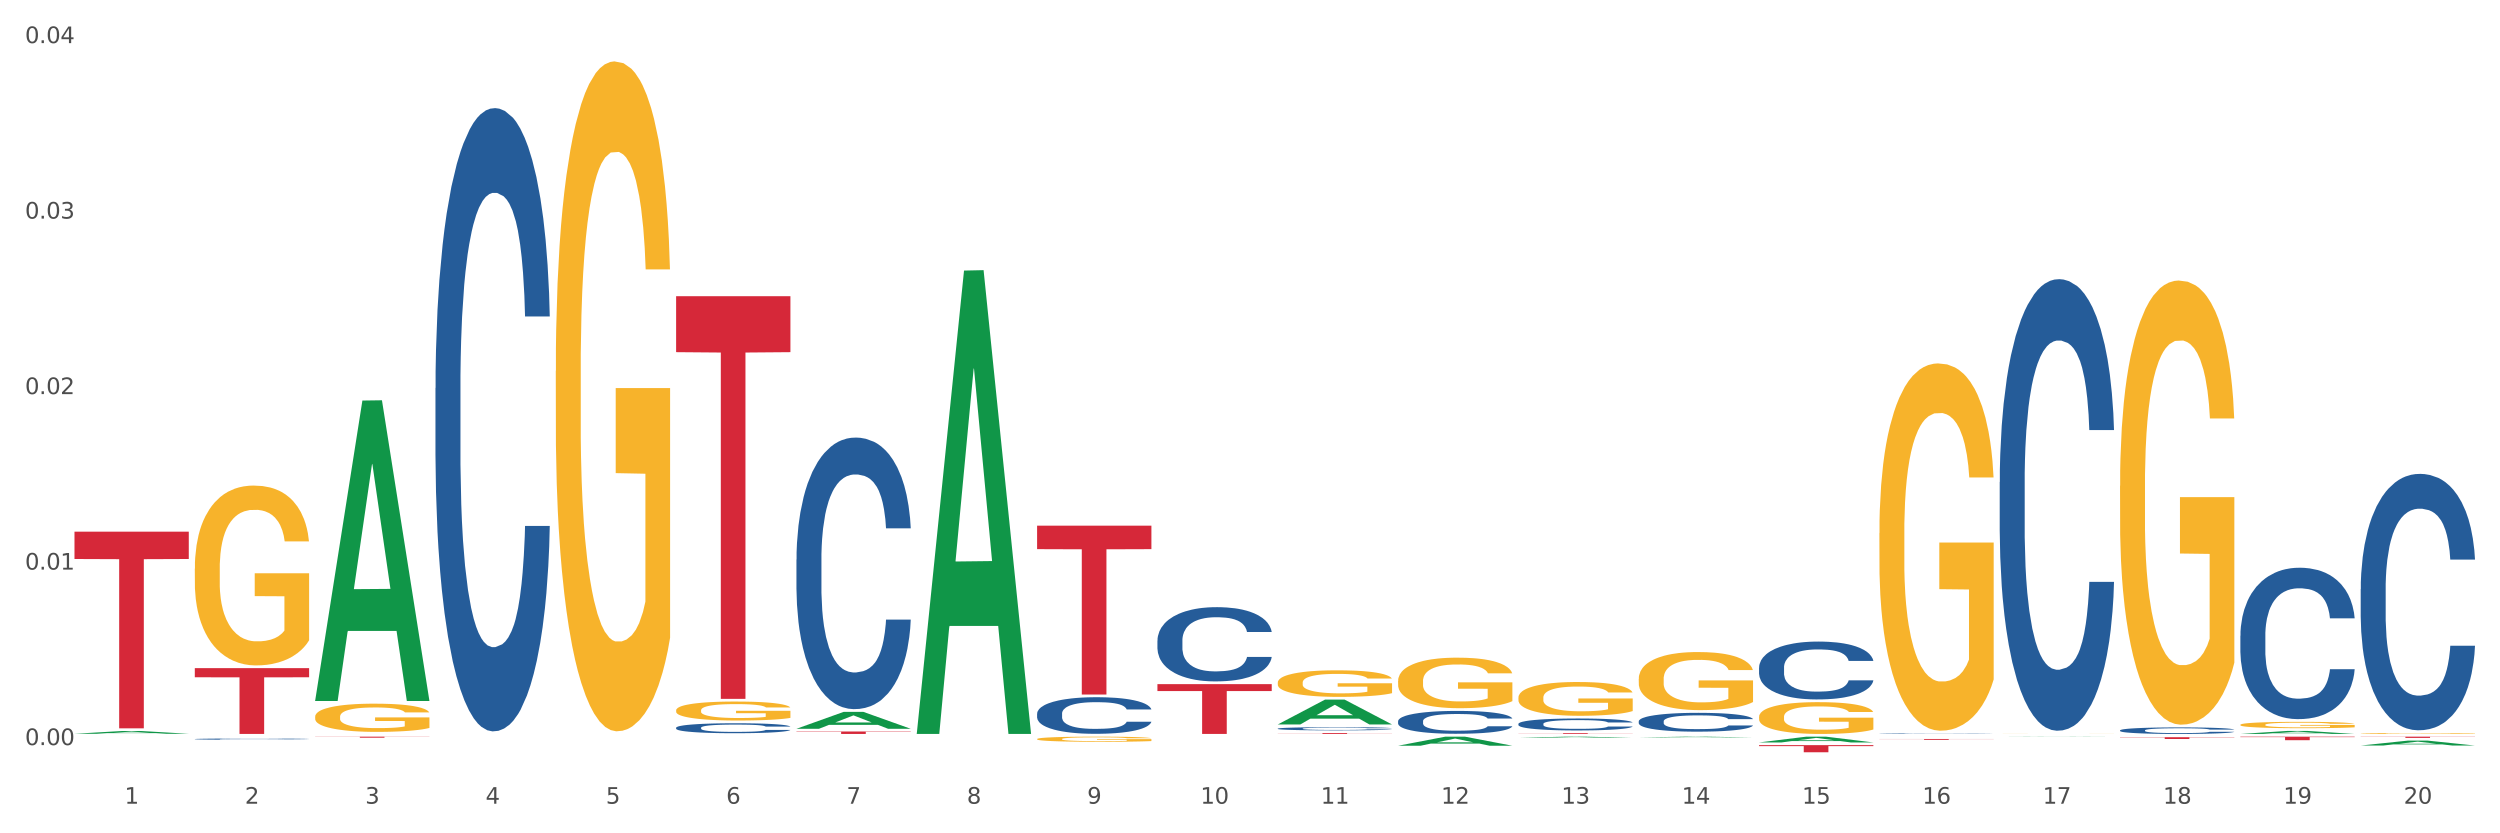 <?xml version="1.0" encoding="utf-8" standalone="no"?>
<!DOCTYPE svg PUBLIC "-//W3C//DTD SVG 1.1//EN"
  "http://www.w3.org/Graphics/SVG/1.1/DTD/svg11.dtd">
<svg xmlns:xlink="http://www.w3.org/1999/xlink" width="1080pt" height="360pt" viewBox="0 0 1080 360" xmlns="http://www.w3.org/2000/svg" version="1.1">
 <rect x="0" y="0" width="1080" height="360" fill="#333333" stroke="none"/>
 <defs>
  <style type="text/css">*{stroke-linejoin: round; stroke-linecap: butt}</style>
 </defs>
 <g id="figure_1">
  <g id="patch_1">
   <path d="M 0 360 
L 1080 360 
L 1080 0 
L 0 0 
z
" style="fill: #ffffff; stroke: #ffffff; stroke-linejoin: miter"/>
  </g>
  <g id="axes_1">
   <g id="matplotlib.axis_1">
    <g id="xtick_1">
     <g id="text_1">
      <!-- 1 -->
      <g style="fill: #4d4d4d" transform="translate(53.812 347.204) scale(0.096 -0.096)">
       <defs>
        <path id="DejaVuSans-31" d="M 794 531 
L 1825 531 
L 1825 4091 
L 703 3866 
L 703 4441 
L 1819 4666 
L 2450 4666 
L 2450 531 
L 3481 531 
L 3481 0 
L 794 0 
L 794 531 
z
" transform="scale(0.016)"/>
       </defs>
       <use xlink:href="#DejaVuSans-31"/>
      </g>
     </g>
    </g>
    <g id="xtick_2">
     <g id="text_2">
      <!-- 2 -->
      <g style="fill: #4d4d4d" transform="translate(105.793 347.204) scale(0.096 -0.096)">
       <defs>
        <path id="DejaVuSans-32" d="M 1228 531 
L 3431 531 
L 3431 0 
L 469 0 
L 469 531 
Q 828 903 1448 1529 
Q 2069 2156 2228 2338 
Q 2531 2678 2651 2914 
Q 2772 3150 2772 3378 
Q 2772 3750 2511 3984 
Q 2250 4219 1831 4219 
Q 1534 4219 1204 4116 
Q 875 4013 500 3803 
L 500 4441 
Q 881 4594 1212 4672 
Q 1544 4750 1819 4750 
Q 2544 4750 2975 4387 
Q 3406 4025 3406 3419 
Q 3406 3131 3298 2873 
Q 3191 2616 2906 2266 
Q 2828 2175 2409 1742 
Q 1991 1309 1228 531 
z
" transform="scale(0.016)"/>
       </defs>
       <use xlink:href="#DejaVuSans-32"/>
      </g>
     </g>
    </g>
    <g id="xtick_3">
     <g id="text_3">
      <!-- 3 -->
      <g style="fill: #4d4d4d" transform="translate(157.774 347.204) scale(0.096 -0.096)">
       <defs>
        <path id="DejaVuSans-33" d="M 2597 2516 
Q 3050 2419 3304 2112 
Q 3559 1806 3559 1356 
Q 3559 666 3084 287 
Q 2609 -91 1734 -91 
Q 1441 -91 1130 -33 
Q 819 25 488 141 
L 488 750 
Q 750 597 1062 519 
Q 1375 441 1716 441 
Q 2309 441 2620 675 
Q 2931 909 2931 1356 
Q 2931 1769 2642 2001 
Q 2353 2234 1838 2234 
L 1294 2234 
L 1294 2753 
L 1863 2753 
Q 2328 2753 2575 2939 
Q 2822 3125 2822 3475 
Q 2822 3834 2567 4026 
Q 2313 4219 1838 4219 
Q 1578 4219 1281 4162 
Q 984 4106 628 3988 
L 628 4550 
Q 988 4650 1302 4700 
Q 1616 4750 1894 4750 
Q 2613 4750 3031 4423 
Q 3450 4097 3450 3541 
Q 3450 3153 3228 2886 
Q 3006 2619 2597 2516 
z
" transform="scale(0.016)"/>
       </defs>
       <use xlink:href="#DejaVuSans-33"/>
      </g>
     </g>
    </g>
    <g id="xtick_4">
     <g id="text_4">
      <!-- 4 -->
      <g style="fill: #4d4d4d" transform="translate(209.756 347.204) scale(0.096 -0.096)">
       <defs>
        <path id="DejaVuSans-34" d="M 2419 4116 
L 825 1625 
L 2419 1625 
L 2419 4116 
z
M 2253 4666 
L 3047 4666 
L 3047 1625 
L 3713 1625 
L 3713 1100 
L 3047 1100 
L 3047 0 
L 2419 0 
L 2419 1100 
L 313 1100 
L 313 1709 
L 2253 4666 
z
" transform="scale(0.016)"/>
       </defs>
       <use xlink:href="#DejaVuSans-34"/>
      </g>
     </g>
    </g>
    <g id="xtick_5">
     <g id="text_5">
      <!-- 5 -->
      <g style="fill: #4d4d4d" transform="translate(261.737 347.204) scale(0.096 -0.096)">
       <defs>
        <path id="DejaVuSans-35" d="M 691 4666 
L 3169 4666 
L 3169 4134 
L 1269 4134 
L 1269 2991 
Q 1406 3038 1543 3061 
Q 1681 3084 1819 3084 
Q 2600 3084 3056 2656 
Q 3513 2228 3513 1497 
Q 3513 744 3044 326 
Q 2575 -91 1722 -91 
Q 1428 -91 1123 -41 
Q 819 9 494 109 
L 494 744 
Q 775 591 1075 516 
Q 1375 441 1709 441 
Q 2250 441 2565 725 
Q 2881 1009 2881 1497 
Q 2881 1984 2565 2268 
Q 2250 2553 1709 2553 
Q 1456 2553 1204 2497 
Q 953 2441 691 2322 
L 691 4666 
z
" transform="scale(0.016)"/>
       </defs>
       <use xlink:href="#DejaVuSans-35"/>
      </g>
     </g>
    </g>
    <g id="xtick_6">
     <g id="text_6">
      <!-- 6 -->
      <g style="fill: #4d4d4d" transform="translate(313.718 347.204) scale(0.096 -0.096)">
       <defs>
        <path id="DejaVuSans-36" d="M 2113 2584 
Q 1688 2584 1439 2293 
Q 1191 2003 1191 1497 
Q 1191 994 1439 701 
Q 1688 409 2113 409 
Q 2538 409 2786 701 
Q 3034 994 3034 1497 
Q 3034 2003 2786 2293 
Q 2538 2584 2113 2584 
z
M 3366 4563 
L 3366 3988 
Q 3128 4100 2886 4159 
Q 2644 4219 2406 4219 
Q 1781 4219 1451 3797 
Q 1122 3375 1075 2522 
Q 1259 2794 1537 2939 
Q 1816 3084 2150 3084 
Q 2853 3084 3261 2657 
Q 3669 2231 3669 1497 
Q 3669 778 3244 343 
Q 2819 -91 2113 -91 
Q 1303 -91 875 529 
Q 447 1150 447 2328 
Q 447 3434 972 4092 
Q 1497 4750 2381 4750 
Q 2619 4750 2861 4703 
Q 3103 4656 3366 4563 
z
" transform="scale(0.016)"/>
       </defs>
       <use xlink:href="#DejaVuSans-36"/>
      </g>
     </g>
    </g>
    <g id="xtick_7">
     <g id="text_7">
      <!-- 7 -->
      <g style="fill: #4d4d4d" transform="translate(365.699 347.204) scale(0.096 -0.096)">
       <defs>
        <path id="DejaVuSans-37" d="M 525 4666 
L 3525 4666 
L 3525 4397 
L 1831 0 
L 1172 0 
L 2766 4134 
L 525 4134 
L 525 4666 
z
" transform="scale(0.016)"/>
       </defs>
       <use xlink:href="#DejaVuSans-37"/>
      </g>
     </g>
    </g>
    <g id="xtick_8">
     <g id="text_8">
      <!-- 8 -->
      <g style="fill: #4d4d4d" transform="translate(417.68 347.204) scale(0.096 -0.096)">
       <defs>
        <path id="DejaVuSans-38" d="M 2034 2216 
Q 1584 2216 1326 1975 
Q 1069 1734 1069 1313 
Q 1069 891 1326 650 
Q 1584 409 2034 409 
Q 2484 409 2743 651 
Q 3003 894 3003 1313 
Q 3003 1734 2745 1975 
Q 2488 2216 2034 2216 
z
M 1403 2484 
Q 997 2584 770 2862 
Q 544 3141 544 3541 
Q 544 4100 942 4425 
Q 1341 4750 2034 4750 
Q 2731 4750 3128 4425 
Q 3525 4100 3525 3541 
Q 3525 3141 3298 2862 
Q 3072 2584 2669 2484 
Q 3125 2378 3379 2068 
Q 3634 1759 3634 1313 
Q 3634 634 3220 271 
Q 2806 -91 2034 -91 
Q 1263 -91 848 271 
Q 434 634 434 1313 
Q 434 1759 690 2068 
Q 947 2378 1403 2484 
z
M 1172 3481 
Q 1172 3119 1398 2916 
Q 1625 2713 2034 2713 
Q 2441 2713 2670 2916 
Q 2900 3119 2900 3481 
Q 2900 3844 2670 4047 
Q 2441 4250 2034 4250 
Q 1625 4250 1398 4047 
Q 1172 3844 1172 3481 
z
" transform="scale(0.016)"/>
       </defs>
       <use xlink:href="#DejaVuSans-38"/>
      </g>
     </g>
    </g>
    <g id="xtick_9">
     <g id="text_9">
      <!-- 9 -->
      <g style="fill: #4d4d4d" transform="translate(469.662 347.204) scale(0.096 -0.096)">
       <defs>
        <path id="DejaVuSans-39" d="M 703 97 
L 703 672 
Q 941 559 1184 500 
Q 1428 441 1663 441 
Q 2288 441 2617 861 
Q 2947 1281 2994 2138 
Q 2813 1869 2534 1725 
Q 2256 1581 1919 1581 
Q 1219 1581 811 2004 
Q 403 2428 403 3163 
Q 403 3881 828 4315 
Q 1253 4750 1959 4750 
Q 2769 4750 3195 4129 
Q 3622 3509 3622 2328 
Q 3622 1225 3098 567 
Q 2575 -91 1691 -91 
Q 1453 -91 1209 -44 
Q 966 3 703 97 
z
M 1959 2075 
Q 2384 2075 2632 2365 
Q 2881 2656 2881 3163 
Q 2881 3666 2632 3958 
Q 2384 4250 1959 4250 
Q 1534 4250 1286 3958 
Q 1038 3666 1038 3163 
Q 1038 2656 1286 2365 
Q 1534 2075 1959 2075 
z
" transform="scale(0.016)"/>
       </defs>
       <use xlink:href="#DejaVuSans-39"/>
      </g>
     </g>
    </g>
    <g id="xtick_10">
     <g id="text_10">
      <!-- 10 -->
      <g style="fill: #4d4d4d" transform="translate(518.589 347.204) scale(0.096 -0.096)">
       <defs>
        <path id="DejaVuSans-30" d="M 2034 4250 
Q 1547 4250 1301 3770 
Q 1056 3291 1056 2328 
Q 1056 1369 1301 889 
Q 1547 409 2034 409 
Q 2525 409 2770 889 
Q 3016 1369 3016 2328 
Q 3016 3291 2770 3770 
Q 2525 4250 2034 4250 
z
M 2034 4750 
Q 2819 4750 3233 4129 
Q 3647 3509 3647 2328 
Q 3647 1150 3233 529 
Q 2819 -91 2034 -91 
Q 1250 -91 836 529 
Q 422 1150 422 2328 
Q 422 3509 836 4129 
Q 1250 4750 2034 4750 
z
" transform="scale(0.016)"/>
       </defs>
       <use xlink:href="#DejaVuSans-31"/>
       <use xlink:href="#DejaVuSans-30" transform="translate(63.623 0)"/>
      </g>
     </g>
    </g>
    <g id="xtick_11">
     <g id="text_11">
      <!-- 11 -->
      <g style="fill: #4d4d4d" transform="translate(570.57 347.204) scale(0.096 -0.096)">
       <use xlink:href="#DejaVuSans-31"/>
       <use xlink:href="#DejaVuSans-31" transform="translate(63.623 0)"/>
      </g>
     </g>
    </g>
    <g id="xtick_12">
     <g id="text_12">
      <!-- 12 -->
      <g style="fill: #4d4d4d" transform="translate(622.551 347.204) scale(0.096 -0.096)">
       <use xlink:href="#DejaVuSans-31"/>
       <use xlink:href="#DejaVuSans-32" transform="translate(63.623 0)"/>
      </g>
     </g>
    </g>
    <g id="xtick_13">
     <g id="text_13">
      <!-- 13 -->
      <g style="fill: #4d4d4d" transform="translate(674.533 347.204) scale(0.096 -0.096)">
       <use xlink:href="#DejaVuSans-31"/>
       <use xlink:href="#DejaVuSans-33" transform="translate(63.623 0)"/>
      </g>
     </g>
    </g>
    <g id="xtick_14">
     <g id="text_14">
      <!-- 14 -->
      <g style="fill: #4d4d4d" transform="translate(726.514 347.204) scale(0.096 -0.096)">
       <use xlink:href="#DejaVuSans-31"/>
       <use xlink:href="#DejaVuSans-34" transform="translate(63.623 0)"/>
      </g>
     </g>
    </g>
    <g id="xtick_15">
     <g id="text_15">
      <!-- 15 -->
      <g style="fill: #4d4d4d" transform="translate(778.495 347.204) scale(0.096 -0.096)">
       <use xlink:href="#DejaVuSans-31"/>
       <use xlink:href="#DejaVuSans-35" transform="translate(63.623 0)"/>
      </g>
     </g>
    </g>
    <g id="xtick_16">
     <g id="text_16">
      <!-- 16 -->
      <g style="fill: #4d4d4d" transform="translate(830.476 347.204) scale(0.096 -0.096)">
       <use xlink:href="#DejaVuSans-31"/>
       <use xlink:href="#DejaVuSans-36" transform="translate(63.623 0)"/>
      </g>
     </g>
    </g>
    <g id="xtick_17">
     <g id="text_17">
      <!-- 17 -->
      <g style="fill: #4d4d4d" transform="translate(882.457 347.204) scale(0.096 -0.096)">
       <use xlink:href="#DejaVuSans-31"/>
       <use xlink:href="#DejaVuSans-37" transform="translate(63.623 0)"/>
      </g>
     </g>
    </g>
    <g id="xtick_18">
     <g id="text_18">
      <!-- 18 -->
      <g style="fill: #4d4d4d" transform="translate(934.439 347.204) scale(0.096 -0.096)">
       <use xlink:href="#DejaVuSans-31"/>
       <use xlink:href="#DejaVuSans-38" transform="translate(63.623 0)"/>
      </g>
     </g>
    </g>
    <g id="xtick_19">
     <g id="text_19">
      <!-- 19 -->
      <g style="fill: #4d4d4d" transform="translate(986.42 347.204) scale(0.096 -0.096)">
       <use xlink:href="#DejaVuSans-31"/>
       <use xlink:href="#DejaVuSans-39" transform="translate(63.623 0)"/>
      </g>
     </g>
    </g>
    <g id="xtick_20">
     <g id="text_20">
      <!-- 20 -->
      <g style="fill: #4d4d4d" transform="translate(1038.401 347.204) scale(0.096 -0.096)">
       <use xlink:href="#DejaVuSans-32"/>
       <use xlink:href="#DejaVuSans-30" transform="translate(63.623 0)"/>
      </g>
     </g>
    </g>
    <g id="xtick_21"/>
    <g id="xtick_22"/>
    <g id="xtick_23"/>
    <g id="xtick_24"/>
    <g id="xtick_25"/>
    <g id="xtick_26"/>
    <g id="xtick_27"/>
    <g id="xtick_28"/>
    <g id="xtick_29"/>
    <g id="xtick_30"/>
    <g id="xtick_31"/>
    <g id="xtick_32"/>
    <g id="xtick_33"/>
    <g id="xtick_34"/>
    <g id="xtick_35"/>
    <g id="xtick_36"/>
    <g id="xtick_37"/>
    <g id="xtick_38"/>
    <g id="xtick_39"/>
   </g>
   <g id="matplotlib.axis_2">
    <g id="ytick_1">
     <g id="text_21">
      <!-- 0.00 -->
      <g style="fill: #4d4d4d" transform="translate(10.8 321.882) scale(0.096 -0.096)">
       <defs>
        <path id="DejaVuSans-2e" d="M 684 794 
L 1344 794 
L 1344 0 
L 684 0 
L 684 794 
z
" transform="scale(0.016)"/>
       </defs>
       <use xlink:href="#DejaVuSans-30"/>
       <use xlink:href="#DejaVuSans-2e" transform="translate(63.623 0)"/>
       <use xlink:href="#DejaVuSans-30" transform="translate(95.41 0)"/>
       <use xlink:href="#DejaVuSans-30" transform="translate(159.033 0)"/>
      </g>
     </g>
    </g>
    <g id="ytick_2">
     <g id="text_22">
      <!-- 0.01 -->
      <g style="fill: #4d4d4d" transform="translate(10.8 246.067) scale(0.096 -0.096)">
       <use xlink:href="#DejaVuSans-30"/>
       <use xlink:href="#DejaVuSans-2e" transform="translate(63.623 0)"/>
       <use xlink:href="#DejaVuSans-30" transform="translate(95.41 0)"/>
       <use xlink:href="#DejaVuSans-31" transform="translate(159.033 0)"/>
      </g>
     </g>
    </g>
    <g id="ytick_3">
     <g id="text_23">
      <!-- 0.02 -->
      <g style="fill: #4d4d4d" transform="translate(10.8 170.252) scale(0.096 -0.096)">
       <use xlink:href="#DejaVuSans-30"/>
       <use xlink:href="#DejaVuSans-2e" transform="translate(63.623 0)"/>
       <use xlink:href="#DejaVuSans-30" transform="translate(95.41 0)"/>
       <use xlink:href="#DejaVuSans-32" transform="translate(159.033 0)"/>
      </g>
     </g>
    </g>
    <g id="ytick_4">
     <g id="text_24">
      <!-- 0.03 -->
      <g style="fill: #4d4d4d" transform="translate(10.8 94.437) scale(0.096 -0.096)">
       <use xlink:href="#DejaVuSans-30"/>
       <use xlink:href="#DejaVuSans-2e" transform="translate(63.623 0)"/>
       <use xlink:href="#DejaVuSans-30" transform="translate(95.41 0)"/>
       <use xlink:href="#DejaVuSans-33" transform="translate(159.033 0)"/>
      </g>
     </g>
    </g>
    <g id="ytick_5">
     <g id="text_25">
      <!-- 0.04 -->
      <g style="fill: #4d4d4d" transform="translate(10.8 18.622) scale(0.096 -0.096)">
       <use xlink:href="#DejaVuSans-30"/>
       <use xlink:href="#DejaVuSans-2e" transform="translate(63.623 0)"/>
       <use xlink:href="#DejaVuSans-30" transform="translate(95.41 0)"/>
       <use xlink:href="#DejaVuSans-34" transform="translate(159.033 0)"/>
      </g>
     </g>
    </g>
    <g id="ytick_6"/>
    <g id="ytick_7"/>
    <g id="ytick_8"/>
    <g id="ytick_9"/>
   </g>
   <g id="PolyCollection_1">
    <path d="M 32.175 316.99 
L 32.226 316.989 
L 52.59 315.799 
L 61.041 315.798 
L 81.557 316.993 
L 71.783 316.993 
L 67.353 316.714 
L 46.328 316.714 
L 46.175 316.719 
L 41.899 316.993 
L 32.175 316.993 
L 32.175 316.99 
L 48.975 316.548 
L 64.706 316.547 
L 56.917 316.053 
L 56.815 316.05 
L 56.713 316.054 
L 48.924 316.547 
L 48.975 316.548 
L 32.175 316.99 
z
" clip-path="url(#pdb3b29e7e7)" style="fill: #109648"/>
    <path d="M 967.837 318.235 
L 1017.219 318.235 
L 1017.219 318.446 
L 997.794 318.448 
L 997.794 319.756 
L 987.145 319.756 
L 987.145 318.448 
L 967.837 318.446 
L 967.837 318.236 
L 967.837 318.235 
z
" clip-path="url(#pdb3b29e7e7)" style="fill: #d62839"/>
    <path d="M 915.855 318.473 
L 965.238 318.473 
L 965.238 318.58 
L 945.812 318.581 
L 945.812 319.246 
L 935.164 319.246 
L 935.164 318.581 
L 915.855 318.58 
L 915.855 318.474 
L 915.855 318.473 
z
" clip-path="url(#pdb3b29e7e7)" style="fill: #d62839"/>
    <path d="M 32.175 229.681 
L 81.557 229.681 
L 81.557 241.487 
L 62.132 241.566 
L 62.132 314.631 
L 51.483 314.631 
L 51.483 241.566 
L 32.175 241.487 
L 32.175 229.761 
L 32.175 229.681 
z
" clip-path="url(#pdb3b29e7e7)" style="fill: #d62839"/>
    <path d="M 84.156 288.633 
L 133.538 288.633 
L 133.538 292.584 
L 114.113 292.611 
L 114.113 317.068 
L 103.464 317.068 
L 103.464 292.611 
L 84.156 292.584 
L 84.156 288.659 
L 84.156 288.633 
z
" clip-path="url(#pdb3b29e7e7)" style="fill: #d62839"/>
    <path d="M 136.137 318.235 
L 185.52 318.235 
L 185.52 318.298 
L 166.094 318.298 
L 166.094 318.687 
L 155.446 318.687 
L 155.446 318.298 
L 136.137 318.298 
L 136.137 318.235 
L 136.137 318.235 
z
" clip-path="url(#pdb3b29e7e7)" style="fill: #d62839"/>
    <path d="M 292.081 127.959 
L 341.463 127.959 
L 341.463 152.132 
L 322.038 152.295 
L 322.038 301.901 
L 311.389 301.901 
L 311.389 152.295 
L 292.081 152.132 
L 292.081 128.123 
L 292.081 127.959 
z
" clip-path="url(#pdb3b29e7e7)" style="fill: #d62839"/>
    <path d="M 344.062 316.007 
L 393.444 316.007 
L 393.444 316.154 
L 374.019 316.155 
L 374.019 317.068 
L 363.37 317.068 
L 363.37 316.155 
L 344.062 316.154 
L 344.062 316.008 
L 344.062 316.007 
z
" clip-path="url(#pdb3b29e7e7)" style="fill: #d62839"/>
    <path d="M 448.025 227.094 
L 497.407 227.094 
L 497.407 237.229 
L 477.982 237.298 
L 477.982 300.027 
L 467.333 300.027 
L 467.333 237.298 
L 448.025 237.229 
L 448.025 227.162 
L 448.025 227.094 
z
" clip-path="url(#pdb3b29e7e7)" style="fill: #d62839"/>
    <path d="M 811.893 319.239 
L 861.275 319.239 
L 861.275 319.291 
L 841.85 319.291 
L 841.85 319.61 
L 831.201 319.61 
L 831.201 319.291 
L 811.893 319.291 
L 811.893 319.239 
L 811.893 319.239 
z
" clip-path="url(#pdb3b29e7e7)" style="fill: #d62839"/>
    <path d="M 84.156 245.669 
L 84.215 245.598 
L 84.215 243.044 
L 84.331 240.844 
L 84.914 235.522 
L 85.789 231.122 
L 86.43 228.78 
L 87.071 226.864 
L 87.829 224.948 
L 88.762 222.961 
L 90.453 220.052 
L 91.502 218.562 
L 92.785 217.001 
L 95.117 214.73 
L 96.808 213.452 
L 98.557 212.388 
L 101.414 211.111 
L 103.279 210.543 
L 105.262 210.117 
L 107.652 209.833 
L 109.459 209.762 
L 113.424 209.975 
L 116.806 210.614 
L 118.438 211.111 
L 120.537 211.962 
L 121.645 212.53 
L 123.452 213.665 
L 125.318 215.156 
L 126.6 216.433 
L 128.524 218.846 
L 129.982 221.258 
L 131.323 224.239 
L 132.022 226.297 
L 132.547 228.213 
L 133.014 230.412 
L 133.48 233.889 
L 122.986 233.889 
L 122.577 231.406 
L 121.936 229.064 
L 121.003 226.793 
L 120.187 225.374 
L 118.788 223.6 
L 117.505 222.465 
L 116.164 221.613 
L 114.532 220.903 
L 113.249 220.549 
L 111.442 220.265 
L 107.885 220.336 
L 105.495 220.903 
L 103.862 221.613 
L 102.813 222.252 
L 101.88 222.961 
L 100.831 223.955 
L 99.606 225.445 
L 98.732 226.793 
L 97.857 228.496 
L 97.158 230.199 
L 96.516 232.186 
L 95.992 234.315 
L 95.583 236.515 
L 95.234 239.212 
L 94.942 243.682 
L 94.942 253.404 
L 95.059 255.604 
L 95.35 258.513 
L 95.7 260.713 
L 96.283 263.339 
L 96.808 265.113 
L 97.799 267.667 
L 98.907 269.796 
L 99.781 271.144 
L 100.656 272.28 
L 102.172 273.841 
L 103.862 275.118 
L 105.32 275.899 
L 107.302 276.609 
L 108.643 276.892 
L 109.809 277.034 
L 112.666 277.034 
L 114.707 276.821 
L 116.98 276.325 
L 118.73 275.686 
L 120.187 274.905 
L 121.82 273.628 
L 122.869 272.422 
L 122.869 257.591 
L 110.042 257.52 
L 110.042 247.656 
L 133.538 247.656 
L 133.538 276.609 
L 132.547 278.099 
L 131.439 279.447 
L 130.273 280.653 
L 128.524 282.144 
L 126.425 283.563 
L 124.56 284.556 
L 122.577 285.408 
L 120.245 286.188 
L 117.214 286.898 
L 115.348 287.182 
L 113.016 287.395 
L 110.276 287.466 
L 107.885 287.324 
L 105.553 286.969 
L 103.104 286.33 
L 100.714 285.408 
L 98.907 284.485 
L 97.099 283.35 
L 95.175 281.86 
L 93.659 280.44 
L 92.493 279.163 
L 91.211 277.531 
L 89.812 275.402 
L 88.762 273.486 
L 87.829 271.499 
L 86.838 268.945 
L 86.138 266.745 
L 85.439 263.977 
L 85.031 261.919 
L 84.564 258.726 
L 84.215 254.256 
L 84.156 245.669 
z
" clip-path="url(#pdb3b29e7e7)" style="fill: #f7b32b"/>
    <path d="M 759.912 321.902 
L 809.294 321.902 
L 809.294 322.33 
L 789.869 322.333 
L 789.869 324.985 
L 779.22 324.985 
L 779.22 322.333 
L 759.912 322.33 
L 759.912 321.904 
L 759.912 321.902 
z
" clip-path="url(#pdb3b29e7e7)" style="fill: #d62839"/>
    <path d="M 655.949 316.721 
L 705.332 316.721 
L 705.332 316.769 
L 685.906 316.77 
L 685.906 317.068 
L 675.258 317.068 
L 675.258 316.77 
L 655.949 316.769 
L 655.949 316.721 
L 655.949 316.721 
z
" clip-path="url(#pdb3b29e7e7)" style="fill: #d62839"/>
    <path d="M 551.987 316.688 
L 601.369 316.688 
L 601.369 316.741 
L 581.944 316.741 
L 581.944 317.068 
L 571.295 317.068 
L 571.295 316.741 
L 551.987 316.741 
L 551.987 316.689 
L 551.987 316.688 
z
" clip-path="url(#pdb3b29e7e7)" style="fill: #d62839"/>
    <path d="M 1019.818 318.235 
L 1069.2 318.235 
L 1069.2 318.309 
L 1049.775 318.31 
L 1049.775 318.772 
L 1039.126 318.772 
L 1039.126 318.31 
L 1019.818 318.309 
L 1019.818 318.235 
L 1019.818 318.235 
z
" clip-path="url(#pdb3b29e7e7)" style="fill: #d62839"/>
    <path d="M 500.006 295.535 
L 549.388 295.535 
L 549.388 298.527 
L 529.963 298.548 
L 529.963 317.068 
L 519.314 317.068 
L 519.314 298.548 
L 500.006 298.527 
L 500.006 295.555 
L 500.006 295.535 
z
" clip-path="url(#pdb3b29e7e7)" style="fill: #d62839"/>
    <path d="M 188.119 167.683 
L 188.177 167.437 
L 188.177 160.552 
L 188.352 151.208 
L 188.994 133.995 
L 189.811 120.962 
L 191.212 105.717 
L 191.971 99.324 
L 192.963 92.193 
L 195.006 80.635 
L 197.341 70.8 
L 198.976 65.39 
L 200.201 61.947 
L 202.945 55.8 
L 204.521 53.095 
L 206.155 50.882 
L 207.556 49.407 
L 209.891 47.685 
L 211.759 46.948 
L 213.919 46.702 
L 215.728 46.948 
L 218.121 47.931 
L 221.624 50.882 
L 222.966 52.603 
L 224.776 55.554 
L 226.644 59.488 
L 228.161 63.423 
L 229.912 69.078 
L 231.722 76.455 
L 233.473 85.799 
L 234.699 94.406 
L 235.691 103.504 
L 236.567 114.569 
L 237.209 126.618 
L 237.501 136.7 
L 226.819 136.7 
L 226.527 127.602 
L 225.943 117.766 
L 225.36 111.127 
L 224.717 105.717 
L 223.725 99.569 
L 222.85 95.635 
L 221.39 90.963 
L 220.048 88.012 
L 218.939 86.291 
L 217.596 84.816 
L 214.736 83.34 
L 212.693 83.34 
L 211.409 83.832 
L 209.833 85.062 
L 208.49 86.783 
L 206.914 89.734 
L 205.688 92.93 
L 204.463 97.111 
L 203.762 100.061 
L 202.711 105.471 
L 202.011 109.897 
L 201.077 117.52 
L 200.552 122.93 
L 199.618 136.946 
L 199.209 147.273 
L 199.034 154.404 
L 198.917 162.273 
L 198.917 200.633 
L 199.268 217.846 
L 199.559 225.223 
L 200.026 233.583 
L 200.902 244.403 
L 202.186 254.976 
L 203.529 262.599 
L 204.638 267.271 
L 205.688 270.714 
L 206.739 273.418 
L 208.023 275.877 
L 209.074 277.353 
L 210.65 278.828 
L 212.518 279.566 
L 213.977 279.566 
L 216.954 278.336 
L 218.297 277.107 
L 219.581 275.386 
L 220.982 272.681 
L 222.091 269.73 
L 222.733 267.517 
L 223.783 262.845 
L 224.601 257.927 
L 225.301 252.271 
L 225.768 247.353 
L 226.293 239.977 
L 226.702 231.616 
L 226.819 227.19 
L 237.501 227.19 
L 237.267 236.042 
L 236.859 244.649 
L 236.041 256.206 
L 235.399 262.845 
L 234.407 270.96 
L 233.356 277.845 
L 231.897 285.467 
L 230.555 291.123 
L 229.154 296.041 
L 227.636 300.467 
L 224.893 306.615 
L 223.9 308.336 
L 221.799 311.287 
L 220.164 313.008 
L 217.771 314.729 
L 215.32 315.713 
L 212.751 315.959 
L 210.475 315.467 
L 207.965 313.991 
L 206.389 312.516 
L 204.638 310.303 
L 202.595 306.86 
L 200.668 302.68 
L 198.859 297.762 
L 197.166 292.107 
L 195.59 285.713 
L 193.547 275.14 
L 192.029 264.812 
L 190.92 255.222 
L 190.162 247.108 
L 189.403 236.78 
L 188.994 229.649 
L 188.352 212.436 
L 188.119 196.453 
L 188.119 167.683 
z
" clip-path="url(#pdb3b29e7e7)" style="fill: #255c99"/>
    <path d="M 292.081 314.377 
L 292.139 314.374 
L 292.139 314.263 
L 292.315 314.114 
L 292.957 313.838 
L 293.774 313.63 
L 295.175 313.386 
L 295.934 313.283 
L 296.926 313.169 
L 298.969 312.984 
L 301.304 312.827 
L 302.938 312.74 
L 304.164 312.685 
L 306.907 312.587 
L 308.483 312.543 
L 310.118 312.508 
L 311.519 312.484 
L 313.854 312.457 
L 315.721 312.445 
L 317.881 312.441 
L 319.691 312.445 
L 322.084 312.461 
L 325.586 312.508 
L 326.929 312.535 
L 328.738 312.583 
L 330.606 312.646 
L 332.124 312.709 
L 333.875 312.799 
L 335.684 312.917 
L 337.436 313.067 
L 338.661 313.204 
L 339.654 313.35 
L 340.529 313.527 
L 341.171 313.72 
L 341.463 313.882 
L 330.781 313.882 
L 330.489 313.736 
L 329.906 313.578 
L 329.322 313.472 
L 328.68 313.386 
L 327.688 313.287 
L 326.812 313.224 
L 325.353 313.149 
L 324.01 313.102 
L 322.901 313.075 
L 321.559 313.051 
L 318.698 313.027 
L 316.655 313.027 
L 315.371 313.035 
L 313.795 313.055 
L 312.453 313.082 
L 310.877 313.13 
L 309.651 313.181 
L 308.425 313.248 
L 307.725 313.295 
L 306.674 313.382 
L 305.973 313.452 
L 305.039 313.574 
L 304.514 313.661 
L 303.58 313.885 
L 303.172 314.051 
L 302.996 314.165 
L 302.88 314.291 
L 302.88 314.905 
L 303.23 315.18 
L 303.522 315.299 
L 303.989 315.432 
L 304.864 315.606 
L 306.149 315.775 
L 307.491 315.897 
L 308.6 315.972 
L 309.651 316.027 
L 310.701 316.07 
L 311.986 316.109 
L 313.036 316.133 
L 314.612 316.157 
L 316.48 316.168 
L 317.94 316.168 
L 320.916 316.149 
L 322.259 316.129 
L 323.543 316.101 
L 324.944 316.058 
L 326.053 316.011 
L 326.695 315.976 
L 327.746 315.901 
L 328.563 315.822 
L 329.264 315.731 
L 329.731 315.653 
L 330.256 315.535 
L 330.664 315.401 
L 330.781 315.33 
L 341.463 315.33 
L 341.23 315.472 
L 340.821 315.609 
L 340.004 315.794 
L 339.362 315.901 
L 338.369 316.031 
L 337.319 316.141 
L 335.86 316.263 
L 334.517 316.353 
L 333.116 316.432 
L 331.598 316.503 
L 328.855 316.601 
L 327.863 316.629 
L 325.761 316.676 
L 324.127 316.704 
L 321.734 316.731 
L 319.282 316.747 
L 316.714 316.751 
L 314.437 316.743 
L 311.927 316.719 
L 310.351 316.696 
L 308.6 316.66 
L 306.557 316.605 
L 304.631 316.538 
L 302.821 316.46 
L 301.129 316.369 
L 299.553 316.267 
L 297.51 316.098 
L 295.992 315.932 
L 294.883 315.779 
L 294.124 315.649 
L 293.365 315.484 
L 292.957 315.369 
L 292.315 315.094 
L 292.081 314.838 
L 292.081 314.377 
z
" clip-path="url(#pdb3b29e7e7)" style="fill: #255c99"/>
    <path d="M 344.062 241.742 
L 344.121 241.635 
L 344.121 238.635 
L 344.296 234.563 
L 344.938 227.063 
L 345.755 221.385 
L 347.156 214.742 
L 347.915 211.956 
L 348.907 208.849 
L 350.95 203.813 
L 353.285 199.528 
L 354.919 197.171 
L 356.145 195.671 
L 358.889 192.992 
L 360.465 191.813 
L 362.099 190.849 
L 363.5 190.206 
L 365.835 189.456 
L 367.703 189.135 
L 369.862 189.028 
L 371.672 189.135 
L 374.065 189.563 
L 377.567 190.849 
L 378.91 191.599 
L 380.719 192.885 
L 382.587 194.599 
L 384.105 196.313 
L 385.856 198.778 
L 387.666 201.992 
L 389.417 206.063 
L 390.643 209.813 
L 391.635 213.778 
L 392.51 218.599 
L 393.153 223.849 
L 393.444 228.242 
L 382.762 228.242 
L 382.471 224.278 
L 381.887 219.992 
L 381.303 217.099 
L 380.661 214.742 
L 379.669 212.063 
L 378.793 210.349 
L 377.334 208.313 
L 375.991 207.028 
L 374.882 206.278 
L 373.54 205.635 
L 370.68 204.992 
L 368.637 204.992 
L 367.352 205.206 
L 365.776 205.742 
L 364.434 206.492 
L 362.858 207.778 
L 361.632 209.171 
L 360.406 210.992 
L 359.706 212.278 
L 358.655 214.635 
L 357.955 216.563 
L 357.021 219.885 
L 356.495 222.242 
L 355.561 228.349 
L 355.153 232.849 
L 354.978 235.956 
L 354.861 239.385 
L 354.861 256.099 
L 355.211 263.599 
L 355.503 266.813 
L 355.97 270.456 
L 356.846 275.17 
L 358.13 279.777 
L 359.472 283.099 
L 360.581 285.134 
L 361.632 286.634 
L 362.683 287.813 
L 363.967 288.884 
L 365.018 289.527 
L 366.594 290.17 
L 368.461 290.492 
L 369.921 290.492 
L 372.898 289.956 
L 374.24 289.42 
L 375.524 288.67 
L 376.925 287.492 
L 378.034 286.206 
L 378.676 285.242 
L 379.727 283.206 
L 380.544 281.063 
L 381.245 278.599 
L 381.712 276.456 
L 382.237 273.242 
L 382.646 269.599 
L 382.762 267.67 
L 393.444 267.67 
L 393.211 271.527 
L 392.802 275.277 
L 391.985 280.313 
L 391.343 283.206 
L 390.351 286.742 
L 389.3 289.742 
L 387.841 293.063 
L 386.498 295.527 
L 385.097 297.67 
L 383.58 299.599 
L 380.836 302.277 
L 379.844 303.027 
L 377.742 304.313 
L 376.108 305.063 
L 373.715 305.813 
L 371.263 306.242 
L 368.695 306.349 
L 366.418 306.134 
L 363.908 305.492 
L 362.332 304.849 
L 360.581 303.884 
L 358.538 302.384 
L 356.612 300.563 
L 354.803 298.42 
L 353.11 295.956 
L 351.534 293.17 
L 349.491 288.563 
L 347.973 284.063 
L 346.864 279.885 
L 346.105 276.349 
L 345.346 271.849 
L 344.938 268.742 
L 344.296 261.242 
L 344.062 254.277 
L 344.062 241.742 
z
" clip-path="url(#pdb3b29e7e7)" style="fill: #255c99"/>
    <path d="M 448.025 308.299 
L 448.083 308.284 
L 448.083 307.88 
L 448.258 307.331 
L 448.9 306.321 
L 449.717 305.555 
L 451.118 304.66 
L 451.877 304.285 
L 452.869 303.866 
L 454.912 303.187 
L 457.247 302.609 
L 458.882 302.292 
L 460.107 302.09 
L 462.851 301.729 
L 464.427 301.57 
L 466.061 301.44 
L 467.462 301.353 
L 469.797 301.252 
L 471.665 301.209 
L 473.825 301.194 
L 475.634 301.209 
L 478.027 301.267 
L 481.53 301.44 
L 482.872 301.541 
L 484.682 301.714 
L 486.55 301.945 
L 488.067 302.176 
L 489.818 302.508 
L 491.628 302.942 
L 493.379 303.49 
L 494.605 303.996 
L 495.597 304.53 
L 496.473 305.18 
L 497.115 305.887 
L 497.407 306.479 
L 486.725 306.479 
L 486.433 305.945 
L 485.849 305.368 
L 485.266 304.978 
L 484.623 304.66 
L 483.631 304.299 
L 482.756 304.068 
L 481.296 303.794 
L 479.954 303.62 
L 478.845 303.519 
L 477.502 303.433 
L 474.642 303.346 
L 472.599 303.346 
L 471.315 303.375 
L 469.739 303.447 
L 468.396 303.548 
L 466.82 303.721 
L 465.594 303.909 
L 464.369 304.155 
L 463.668 304.328 
L 462.617 304.646 
L 461.917 304.905 
L 460.983 305.353 
L 460.458 305.671 
L 459.524 306.494 
L 459.115 307.1 
L 458.94 307.519 
L 458.823 307.981 
L 458.823 310.234 
L 459.174 311.245 
L 459.465 311.678 
L 459.932 312.169 
L 460.808 312.804 
L 462.092 313.425 
L 463.435 313.873 
L 464.544 314.147 
L 465.594 314.349 
L 466.645 314.508 
L 467.929 314.653 
L 468.98 314.739 
L 470.556 314.826 
L 472.424 314.869 
L 473.883 314.869 
L 476.86 314.797 
L 478.203 314.725 
L 479.487 314.624 
L 480.888 314.465 
L 481.997 314.292 
L 482.639 314.162 
L 483.69 313.887 
L 484.507 313.598 
L 485.207 313.266 
L 485.674 312.977 
L 486.199 312.544 
L 486.608 312.053 
L 486.725 311.793 
L 497.407 311.793 
L 497.173 312.313 
L 496.765 312.819 
L 495.947 313.497 
L 495.305 313.887 
L 494.313 314.364 
L 493.262 314.768 
L 491.803 315.216 
L 490.461 315.548 
L 489.06 315.837 
L 487.542 316.097 
L 484.799 316.458 
L 483.806 316.559 
L 481.705 316.732 
L 480.07 316.833 
L 477.677 316.934 
L 475.226 316.992 
L 472.657 317.006 
L 470.381 316.977 
L 467.871 316.891 
L 466.295 316.804 
L 464.544 316.674 
L 462.501 316.472 
L 460.574 316.226 
L 458.765 315.938 
L 457.072 315.606 
L 455.496 315.23 
L 453.453 314.609 
L 451.936 314.003 
L 450.826 313.44 
L 450.068 312.963 
L 449.309 312.357 
L 448.9 311.938 
L 448.258 310.927 
L 448.025 309.988 
L 448.025 308.299 
z
" clip-path="url(#pdb3b29e7e7)" style="fill: #255c99"/>
    <path d="M 500.006 276.704 
L 500.064 276.675 
L 500.064 275.855 
L 500.239 274.742 
L 500.881 272.691 
L 501.699 271.139 
L 503.1 269.322 
L 503.858 268.561 
L 504.851 267.711 
L 506.894 266.335 
L 509.228 265.163 
L 510.863 264.518 
L 512.089 264.108 
L 514.832 263.376 
L 516.408 263.054 
L 518.043 262.79 
L 519.443 262.614 
L 521.778 262.409 
L 523.646 262.321 
L 525.806 262.292 
L 527.615 262.321 
L 530.009 262.439 
L 533.511 262.79 
L 534.854 262.995 
L 536.663 263.347 
L 538.531 263.815 
L 540.049 264.284 
L 541.8 264.958 
L 543.609 265.837 
L 545.36 266.95 
L 546.586 267.975 
L 547.578 269.059 
L 548.454 270.377 
L 549.096 271.812 
L 549.388 273.013 
L 538.706 273.013 
L 538.414 271.93 
L 537.83 270.758 
L 537.247 269.967 
L 536.605 269.322 
L 535.612 268.59 
L 534.737 268.121 
L 533.277 267.565 
L 531.935 267.213 
L 530.826 267.008 
L 529.483 266.833 
L 526.623 266.657 
L 524.58 266.657 
L 523.296 266.715 
L 521.72 266.862 
L 520.377 267.067 
L 518.801 267.418 
L 517.576 267.799 
L 516.35 268.297 
L 515.649 268.649 
L 514.599 269.293 
L 513.898 269.82 
L 512.964 270.729 
L 512.439 271.373 
L 511.505 273.043 
L 511.096 274.273 
L 510.921 275.123 
L 510.805 276.06 
L 510.805 280.63 
L 511.155 282.68 
L 511.447 283.559 
L 511.914 284.555 
L 512.789 285.844 
L 514.073 287.103 
L 515.416 288.011 
L 516.525 288.568 
L 517.576 288.978 
L 518.626 289.3 
L 519.91 289.593 
L 520.961 289.769 
L 522.537 289.945 
L 524.405 290.033 
L 525.864 290.033 
L 528.841 289.886 
L 530.184 289.74 
L 531.468 289.535 
L 532.869 289.213 
L 533.978 288.861 
L 534.62 288.597 
L 535.671 288.041 
L 536.488 287.455 
L 537.188 286.781 
L 537.655 286.195 
L 538.181 285.317 
L 538.589 284.321 
L 538.706 283.793 
L 549.388 283.793 
L 549.154 284.848 
L 548.746 285.873 
L 547.929 287.25 
L 547.287 288.041 
L 546.294 289.007 
L 545.244 289.828 
L 543.784 290.736 
L 542.442 291.409 
L 541.041 291.995 
L 539.523 292.523 
L 536.78 293.255 
L 535.787 293.46 
L 533.686 293.812 
L 532.052 294.017 
L 529.658 294.222 
L 527.207 294.339 
L 524.639 294.368 
L 522.362 294.31 
L 519.852 294.134 
L 518.276 293.958 
L 516.525 293.694 
L 514.482 293.284 
L 512.556 292.786 
L 510.746 292.2 
L 509.053 291.527 
L 507.477 290.765 
L 505.434 289.505 
L 503.917 288.275 
L 502.808 287.133 
L 502.049 286.166 
L 501.29 284.936 
L 500.881 284.086 
L 500.239 282.036 
L 500.006 280.132 
L 500.006 276.704 
z
" clip-path="url(#pdb3b29e7e7)" style="fill: #255c99"/>
    <path d="M 551.987 314.762 
L 552.045 314.761 
L 552.045 314.726 
L 552.221 314.678 
L 552.863 314.59 
L 553.68 314.523 
L 555.081 314.445 
L 555.84 314.413 
L 556.832 314.376 
L 558.875 314.317 
L 561.21 314.266 
L 562.844 314.239 
L 564.07 314.221 
L 566.813 314.19 
L 568.389 314.176 
L 570.024 314.165 
L 571.425 314.157 
L 573.76 314.148 
L 575.627 314.144 
L 577.787 314.143 
L 579.597 314.144 
L 581.99 314.149 
L 585.492 314.165 
L 586.835 314.173 
L 588.644 314.188 
L 590.512 314.209 
L 592.03 314.229 
L 593.781 314.258 
L 595.59 314.295 
L 597.342 314.343 
L 598.567 314.387 
L 599.56 314.434 
L 600.435 314.491 
L 601.077 314.552 
L 601.369 314.604 
L 590.687 314.604 
L 590.395 314.557 
L 589.812 314.507 
L 589.228 314.473 
L 588.586 314.445 
L 587.594 314.414 
L 586.718 314.394 
L 585.259 314.37 
L 583.916 314.355 
L 582.807 314.346 
L 581.465 314.338 
L 578.604 314.331 
L 576.561 314.331 
L 575.277 314.333 
L 573.701 314.339 
L 572.359 314.348 
L 570.783 314.363 
L 569.557 314.38 
L 568.331 314.401 
L 567.631 314.416 
L 566.58 314.444 
L 565.879 314.467 
L 564.945 314.506 
L 564.42 314.533 
L 563.486 314.605 
L 563.078 314.658 
L 562.902 314.694 
L 562.786 314.735 
L 562.786 314.931 
L 563.136 315.019 
L 563.428 315.057 
L 563.895 315.1 
L 564.77 315.155 
L 566.055 315.209 
L 567.397 315.248 
L 568.506 315.272 
L 569.557 315.29 
L 570.607 315.304 
L 571.892 315.316 
L 572.942 315.324 
L 574.518 315.331 
L 576.386 315.335 
L 577.846 315.335 
L 580.822 315.329 
L 582.165 315.323 
L 583.449 315.314 
L 584.85 315.3 
L 585.959 315.285 
L 586.601 315.273 
L 587.652 315.25 
L 588.469 315.224 
L 589.17 315.195 
L 589.637 315.17 
L 590.162 315.132 
L 590.57 315.09 
L 590.687 315.067 
L 601.369 315.067 
L 601.136 315.112 
L 600.727 315.156 
L 599.91 315.216 
L 599.268 315.25 
L 598.275 315.291 
L 597.225 315.326 
L 595.766 315.365 
L 594.423 315.394 
L 593.022 315.419 
L 591.504 315.442 
L 588.761 315.474 
L 587.769 315.482 
L 585.667 315.498 
L 584.033 315.506 
L 581.64 315.515 
L 579.188 315.52 
L 576.62 315.521 
L 574.343 315.519 
L 571.833 315.511 
L 570.257 315.504 
L 568.506 315.492 
L 566.463 315.475 
L 564.537 315.453 
L 562.727 315.428 
L 561.035 315.399 
L 559.459 315.367 
L 557.416 315.312 
L 555.898 315.26 
L 554.789 315.211 
L 554.03 315.169 
L 553.271 315.116 
L 552.863 315.08 
L 552.221 314.992 
L 551.987 314.91 
L 551.987 314.762 
z
" clip-path="url(#pdb3b29e7e7)" style="fill: #255c99"/>
    <path d="M 603.968 311.551 
L 604.027 311.542 
L 604.027 311.289 
L 604.202 310.946 
L 604.844 310.315 
L 605.661 309.837 
L 607.062 309.278 
L 607.821 309.043 
L 608.813 308.781 
L 610.856 308.357 
L 613.191 307.997 
L 614.825 307.798 
L 616.051 307.672 
L 618.795 307.446 
L 620.371 307.347 
L 622.005 307.266 
L 623.406 307.212 
L 625.741 307.149 
L 627.609 307.122 
L 629.768 307.113 
L 631.578 307.122 
L 633.971 307.158 
L 637.473 307.266 
L 638.816 307.329 
L 640.625 307.437 
L 642.493 307.582 
L 644.011 307.726 
L 645.762 307.933 
L 647.572 308.204 
L 649.323 308.547 
L 650.549 308.863 
L 651.541 309.196 
L 652.416 309.602 
L 653.059 310.044 
L 653.35 310.414 
L 642.668 310.414 
L 642.377 310.08 
L 641.793 309.72 
L 641.209 309.476 
L 640.567 309.278 
L 639.575 309.052 
L 638.699 308.908 
L 637.24 308.736 
L 635.897 308.628 
L 634.788 308.565 
L 633.446 308.511 
L 630.586 308.457 
L 628.543 308.457 
L 627.258 308.475 
L 625.682 308.52 
L 624.34 308.583 
L 622.764 308.691 
L 621.538 308.808 
L 620.312 308.962 
L 619.612 309.07 
L 618.561 309.268 
L 617.861 309.431 
L 616.927 309.71 
L 616.401 309.909 
L 615.467 310.423 
L 615.059 310.802 
L 614.884 311.064 
L 614.767 311.352 
L 614.767 312.76 
L 615.117 313.391 
L 615.409 313.662 
L 615.876 313.968 
L 616.752 314.365 
L 618.036 314.753 
L 619.378 315.033 
L 620.487 315.204 
L 621.538 315.33 
L 622.589 315.43 
L 623.873 315.52 
L 624.924 315.574 
L 626.5 315.628 
L 628.367 315.655 
L 629.827 315.655 
L 632.804 315.61 
L 634.146 315.565 
L 635.43 315.502 
L 636.831 315.403 
L 637.94 315.294 
L 638.582 315.213 
L 639.633 315.042 
L 640.45 314.861 
L 641.151 314.654 
L 641.618 314.473 
L 642.143 314.203 
L 642.552 313.896 
L 642.668 313.734 
L 653.35 313.734 
L 653.117 314.059 
L 652.708 314.374 
L 651.891 314.798 
L 651.249 315.042 
L 650.257 315.339 
L 649.206 315.592 
L 647.747 315.872 
L 646.404 316.079 
L 645.003 316.26 
L 643.486 316.422 
L 640.742 316.647 
L 639.75 316.711 
L 637.648 316.819 
L 636.014 316.882 
L 633.621 316.945 
L 631.169 316.981 
L 628.601 316.99 
L 626.324 316.972 
L 623.814 316.918 
L 622.238 316.864 
L 620.487 316.783 
L 618.444 316.657 
L 616.518 316.503 
L 614.709 316.323 
L 613.016 316.115 
L 611.44 315.881 
L 609.397 315.493 
L 607.879 315.114 
L 606.77 314.762 
L 606.011 314.464 
L 605.252 314.086 
L 604.844 313.824 
L 604.202 313.193 
L 603.968 312.606 
L 603.968 311.551 
z
" clip-path="url(#pdb3b29e7e7)" style="fill: #255c99"/>
    <path d="M 655.949 312.71 
L 656.008 312.705 
L 656.008 312.573 
L 656.183 312.394 
L 656.825 312.064 
L 657.642 311.814 
L 659.043 311.522 
L 659.802 311.399 
L 660.794 311.262 
L 662.837 311.041 
L 665.172 310.852 
L 666.807 310.748 
L 668.032 310.682 
L 670.776 310.564 
L 672.352 310.512 
L 673.986 310.47 
L 675.387 310.442 
L 677.722 310.409 
L 679.59 310.394 
L 681.75 310.39 
L 683.559 310.394 
L 685.952 310.413 
L 689.455 310.47 
L 690.797 310.503 
L 692.607 310.559 
L 694.475 310.635 
L 695.992 310.71 
L 697.743 310.819 
L 699.553 310.96 
L 701.304 311.14 
L 702.53 311.305 
L 703.522 311.479 
L 704.398 311.691 
L 705.04 311.923 
L 705.332 312.116 
L 694.65 312.116 
L 694.358 311.941 
L 693.774 311.753 
L 693.19 311.625 
L 692.548 311.522 
L 691.556 311.404 
L 690.68 311.328 
L 689.221 311.239 
L 687.879 311.182 
L 686.769 311.149 
L 685.427 311.121 
L 682.567 311.092 
L 680.524 311.092 
L 679.24 311.102 
L 677.664 311.125 
L 676.321 311.158 
L 674.745 311.215 
L 673.519 311.276 
L 672.293 311.357 
L 671.593 311.413 
L 670.542 311.517 
L 669.842 311.602 
L 668.908 311.748 
L 668.383 311.852 
L 667.449 312.121 
L 667.04 312.319 
L 666.865 312.456 
L 666.748 312.606 
L 666.748 313.342 
L 667.098 313.672 
L 667.39 313.814 
L 667.857 313.974 
L 668.733 314.182 
L 670.017 314.385 
L 671.359 314.531 
L 672.469 314.62 
L 673.519 314.686 
L 674.57 314.738 
L 675.854 314.785 
L 676.905 314.814 
L 678.481 314.842 
L 680.349 314.856 
L 681.808 314.856 
L 684.785 314.833 
L 686.127 314.809 
L 687.412 314.776 
L 688.812 314.724 
L 689.922 314.668 
L 690.564 314.625 
L 691.614 314.535 
L 692.432 314.441 
L 693.132 314.333 
L 693.599 314.238 
L 694.124 314.097 
L 694.533 313.936 
L 694.65 313.852 
L 705.332 313.852 
L 705.098 314.021 
L 704.689 314.186 
L 703.872 314.408 
L 703.23 314.535 
L 702.238 314.691 
L 701.187 314.823 
L 699.728 314.969 
L 698.385 315.078 
L 696.984 315.172 
L 695.467 315.257 
L 692.723 315.375 
L 691.731 315.408 
L 689.63 315.465 
L 687.995 315.498 
L 685.602 315.531 
L 683.15 315.55 
L 680.582 315.554 
L 678.306 315.545 
L 675.796 315.516 
L 674.22 315.488 
L 672.469 315.446 
L 670.426 315.38 
L 668.499 315.3 
L 666.69 315.205 
L 664.997 315.097 
L 663.421 314.974 
L 661.378 314.771 
L 659.86 314.573 
L 658.751 314.389 
L 657.992 314.234 
L 657.234 314.036 
L 656.825 313.899 
L 656.183 313.569 
L 655.949 313.262 
L 655.949 312.71 
z
" clip-path="url(#pdb3b29e7e7)" style="fill: #255c99"/>
    <path d="M 707.931 311.599 
L 707.989 311.591 
L 707.989 311.383 
L 708.164 311.101 
L 708.806 310.581 
L 709.623 310.187 
L 711.024 309.727 
L 711.783 309.533 
L 712.775 309.318 
L 714.818 308.969 
L 717.153 308.672 
L 718.788 308.508 
L 720.014 308.404 
L 722.757 308.218 
L 724.333 308.137 
L 725.967 308.07 
L 727.368 308.025 
L 729.703 307.973 
L 731.571 307.951 
L 733.731 307.943 
L 735.54 307.951 
L 737.934 307.981 
L 741.436 308.07 
L 742.778 308.122 
L 744.588 308.211 
L 746.456 308.33 
L 747.973 308.449 
L 749.725 308.62 
L 751.534 308.842 
L 753.285 309.125 
L 754.511 309.385 
L 755.503 309.66 
L 756.379 309.994 
L 757.021 310.358 
L 757.313 310.663 
L 746.631 310.663 
L 746.339 310.388 
L 745.755 310.091 
L 745.172 309.89 
L 744.529 309.727 
L 743.537 309.541 
L 742.662 309.422 
L 741.202 309.281 
L 739.86 309.192 
L 738.751 309.14 
L 737.408 309.095 
L 734.548 309.05 
L 732.505 309.05 
L 731.221 309.065 
L 729.645 309.103 
L 728.302 309.155 
L 726.726 309.244 
L 725.5 309.34 
L 724.275 309.467 
L 723.574 309.556 
L 722.523 309.719 
L 721.823 309.853 
L 720.889 310.083 
L 720.364 310.247 
L 719.43 310.67 
L 719.021 310.982 
L 718.846 311.198 
L 718.729 311.435 
L 718.729 312.594 
L 719.08 313.114 
L 719.371 313.337 
L 719.838 313.59 
L 720.714 313.917 
L 721.998 314.236 
L 723.341 314.467 
L 724.45 314.608 
L 725.5 314.712 
L 726.551 314.794 
L 727.835 314.868 
L 728.886 314.912 
L 730.462 314.957 
L 732.33 314.979 
L 733.789 314.979 
L 736.766 314.942 
L 738.109 314.905 
L 739.393 314.853 
L 740.794 314.771 
L 741.903 314.682 
L 742.545 314.615 
L 743.596 314.474 
L 744.413 314.326 
L 745.113 314.155 
L 745.58 314.006 
L 746.105 313.783 
L 746.514 313.531 
L 746.631 313.397 
L 757.313 313.397 
L 757.079 313.664 
L 756.671 313.924 
L 755.853 314.273 
L 755.211 314.474 
L 754.219 314.719 
L 753.168 314.927 
L 751.709 315.158 
L 750.367 315.328 
L 748.966 315.477 
L 747.448 315.611 
L 744.705 315.797 
L 743.712 315.849 
L 741.611 315.938 
L 739.976 315.99 
L 737.583 316.042 
L 735.132 316.071 
L 732.563 316.079 
L 730.287 316.064 
L 727.777 316.019 
L 726.201 315.975 
L 724.45 315.908 
L 722.407 315.804 
L 720.48 315.678 
L 718.671 315.529 
L 716.978 315.358 
L 715.402 315.165 
L 713.359 314.846 
L 711.842 314.534 
L 710.732 314.244 
L 709.974 313.999 
L 709.215 313.687 
L 708.806 313.471 
L 708.164 312.951 
L 707.931 312.468 
L 707.931 311.599 
z
" clip-path="url(#pdb3b29e7e7)" style="fill: #255c99"/>
    <path d="M 1019.818 254.485 
L 1019.876 254.383 
L 1019.876 251.551 
L 1020.051 247.706 
L 1020.693 240.625 
L 1021.511 235.263 
L 1022.912 228.991 
L 1023.67 226.361 
L 1024.663 223.427 
L 1026.706 218.672 
L 1029.041 214.626 
L 1030.675 212.4 
L 1031.901 210.984 
L 1034.644 208.455 
L 1036.22 207.342 
L 1037.855 206.431 
L 1039.256 205.824 
L 1041.59 205.116 
L 1043.458 204.813 
L 1045.618 204.712 
L 1047.427 204.813 
L 1049.821 205.217 
L 1053.323 206.431 
L 1054.666 207.14 
L 1056.475 208.354 
L 1058.343 209.972 
L 1059.861 211.591 
L 1061.612 213.918 
L 1063.421 216.953 
L 1065.172 220.797 
L 1066.398 224.338 
L 1067.39 228.081 
L 1068.266 232.633 
L 1068.908 237.59 
L 1069.2 241.738 
L 1058.518 241.738 
L 1058.226 237.995 
L 1057.642 233.948 
L 1057.059 231.217 
L 1056.417 228.991 
L 1055.424 226.462 
L 1054.549 224.843 
L 1053.09 222.921 
L 1051.747 221.707 
L 1050.638 220.999 
L 1049.295 220.392 
L 1046.435 219.785 
L 1044.392 219.785 
L 1043.108 219.987 
L 1041.532 220.493 
L 1040.189 221.201 
L 1038.613 222.415 
L 1037.388 223.731 
L 1036.162 225.45 
L 1035.461 226.664 
L 1034.411 228.89 
L 1033.71 230.711 
L 1032.776 233.847 
L 1032.251 236.073 
L 1031.317 241.839 
L 1030.908 246.088 
L 1030.733 249.022 
L 1030.617 252.259 
L 1030.617 268.041 
L 1030.967 275.122 
L 1031.259 278.157 
L 1031.726 281.597 
L 1032.601 286.048 
L 1033.885 290.398 
L 1035.228 293.534 
L 1036.337 295.456 
L 1037.388 296.872 
L 1038.438 297.985 
L 1039.722 298.997 
L 1040.773 299.604 
L 1042.349 300.211 
L 1044.217 300.514 
L 1045.676 300.514 
L 1048.653 300.008 
L 1049.996 299.503 
L 1051.28 298.795 
L 1052.681 297.682 
L 1053.79 296.468 
L 1054.432 295.557 
L 1055.483 293.635 
L 1056.3 291.612 
L 1057 289.285 
L 1057.467 287.262 
L 1057.993 284.227 
L 1058.401 280.787 
L 1058.518 278.966 
L 1069.2 278.966 
L 1068.967 282.608 
L 1068.558 286.149 
L 1067.741 290.904 
L 1067.099 293.635 
L 1066.106 296.974 
L 1065.056 299.806 
L 1063.596 302.942 
L 1062.254 305.269 
L 1060.853 307.292 
L 1059.335 309.113 
L 1056.592 311.642 
L 1055.599 312.351 
L 1053.498 313.565 
L 1051.864 314.273 
L 1049.47 314.981 
L 1047.019 315.385 
L 1044.451 315.487 
L 1042.174 315.284 
L 1039.664 314.677 
L 1038.088 314.07 
L 1036.337 313.16 
L 1034.294 311.744 
L 1032.368 310.024 
L 1030.558 308 
L 1028.865 305.674 
L 1027.289 303.043 
L 1025.246 298.693 
L 1023.729 294.444 
L 1022.62 290.499 
L 1021.861 287.161 
L 1021.102 282.912 
L 1020.693 279.978 
L 1020.051 272.896 
L 1019.818 266.321 
L 1019.818 254.485 
z
" clip-path="url(#pdb3b29e7e7)" style="fill: #255c99"/>
    <path d="M 967.837 274.646 
L 967.895 274.586 
L 967.895 272.914 
L 968.07 270.644 
L 968.712 266.462 
L 969.529 263.296 
L 970.93 259.592 
L 971.689 258.039 
L 972.681 256.307 
L 974.724 253.499 
L 977.059 251.11 
L 978.694 249.795 
L 979.92 248.959 
L 982.663 247.465 
L 984.239 246.808 
L 985.873 246.271 
L 987.274 245.912 
L 989.609 245.494 
L 991.477 245.315 
L 993.637 245.255 
L 995.446 245.315 
L 997.84 245.554 
L 1001.342 246.271 
L 1002.684 246.689 
L 1004.494 247.406 
L 1006.362 248.362 
L 1007.879 249.317 
L 1009.631 250.691 
L 1011.44 252.483 
L 1013.191 254.754 
L 1014.417 256.844 
L 1015.409 259.055 
L 1016.285 261.743 
L 1016.927 264.67 
L 1017.219 267.119 
L 1006.537 267.119 
L 1006.245 264.909 
L 1005.661 262.519 
L 1005.078 260.907 
L 1004.435 259.592 
L 1003.443 258.099 
L 1002.568 257.143 
L 1001.108 256.008 
L 999.766 255.291 
L 998.657 254.873 
L 997.314 254.515 
L 994.454 254.156 
L 992.411 254.156 
L 991.127 254.276 
L 989.551 254.574 
L 988.208 254.992 
L 986.632 255.709 
L 985.406 256.486 
L 984.181 257.501 
L 983.48 258.218 
L 982.429 259.533 
L 981.729 260.608 
L 980.795 262.46 
L 980.27 263.774 
L 979.336 267.179 
L 978.927 269.688 
L 978.752 271.42 
L 978.635 273.332 
L 978.635 282.651 
L 978.986 286.833 
L 979.277 288.625 
L 979.744 290.656 
L 980.62 293.284 
L 981.904 295.853 
L 983.247 297.705 
L 984.356 298.84 
L 985.406 299.676 
L 986.457 300.333 
L 987.741 300.931 
L 988.792 301.289 
L 990.368 301.648 
L 992.236 301.827 
L 993.695 301.827 
L 996.672 301.528 
L 998.015 301.23 
L 999.299 300.811 
L 1000.7 300.154 
L 1001.809 299.437 
L 1002.451 298.9 
L 1003.502 297.765 
L 1004.319 296.57 
L 1005.019 295.196 
L 1005.486 294.001 
L 1006.012 292.209 
L 1006.42 290.178 
L 1006.537 289.103 
L 1017.219 289.103 
L 1016.985 291.253 
L 1016.577 293.344 
L 1015.76 296.152 
L 1015.117 297.765 
L 1014.125 299.736 
L 1013.074 301.409 
L 1011.615 303.261 
L 1010.273 304.635 
L 1008.872 305.829 
L 1007.354 306.905 
L 1004.611 308.398 
L 1003.618 308.816 
L 1001.517 309.533 
L 999.883 309.951 
L 997.489 310.369 
L 995.038 310.608 
L 992.469 310.668 
L 990.193 310.549 
L 987.683 310.19 
L 986.107 309.832 
L 984.356 309.294 
L 982.313 308.458 
L 980.386 307.442 
L 978.577 306.247 
L 976.884 304.874 
L 975.308 303.32 
L 973.265 300.752 
L 971.748 298.243 
L 970.638 295.913 
L 969.88 293.942 
L 969.121 291.433 
L 968.712 289.7 
L 968.07 285.518 
L 967.837 281.636 
L 967.837 274.646 
z
" clip-path="url(#pdb3b29e7e7)" style="fill: #255c99"/>
    <path d="M 915.855 315.507 
L 915.914 315.505 
L 915.914 315.432 
L 916.089 315.334 
L 916.731 315.153 
L 917.548 315.016 
L 918.949 314.855 
L 919.708 314.788 
L 920.7 314.713 
L 922.743 314.591 
L 925.078 314.488 
L 926.713 314.431 
L 927.938 314.395 
L 930.682 314.33 
L 932.258 314.302 
L 933.892 314.278 
L 935.293 314.263 
L 937.628 314.245 
L 939.496 314.237 
L 941.656 314.234 
L 943.465 314.237 
L 945.858 314.247 
L 949.361 314.278 
L 950.703 314.296 
L 952.513 314.327 
L 954.381 314.369 
L 955.898 314.41 
L 957.649 314.47 
L 959.459 314.547 
L 961.21 314.646 
L 962.436 314.736 
L 963.428 314.832 
L 964.304 314.949 
L 964.946 315.075 
L 965.238 315.181 
L 954.556 315.181 
L 954.264 315.086 
L 953.68 314.982 
L 953.096 314.912 
L 952.454 314.855 
L 951.462 314.791 
L 950.586 314.749 
L 949.127 314.7 
L 947.785 314.669 
L 946.676 314.651 
L 945.333 314.635 
L 942.473 314.62 
L 940.43 314.62 
L 939.146 314.625 
L 937.57 314.638 
L 936.227 314.656 
L 934.651 314.687 
L 933.425 314.721 
L 932.199 314.765 
L 931.499 314.796 
L 930.448 314.853 
L 929.748 314.899 
L 928.814 314.98 
L 928.289 315.036 
L 927.355 315.184 
L 926.946 315.293 
L 926.771 315.368 
L 926.654 315.451 
L 926.654 315.854 
L 927.004 316.035 
L 927.296 316.113 
L 927.763 316.201 
L 928.639 316.315 
L 929.923 316.426 
L 931.265 316.506 
L 932.375 316.555 
L 933.425 316.592 
L 934.476 316.62 
L 935.76 316.646 
L 936.811 316.662 
L 938.387 316.677 
L 940.255 316.685 
L 941.714 316.685 
L 944.691 316.672 
L 946.033 316.659 
L 947.318 316.641 
L 948.719 316.612 
L 949.828 316.581 
L 950.47 316.558 
L 951.52 316.509 
L 952.338 316.457 
L 953.038 316.398 
L 953.505 316.346 
L 954.03 316.268 
L 954.439 316.18 
L 954.556 316.134 
L 965.238 316.134 
L 965.004 316.227 
L 964.596 316.317 
L 963.778 316.439 
L 963.136 316.509 
L 962.144 316.594 
L 961.093 316.667 
L 959.634 316.747 
L 958.291 316.806 
L 956.89 316.858 
L 955.373 316.905 
L 952.629 316.969 
L 951.637 316.988 
L 949.536 317.019 
L 947.901 317.037 
L 945.508 317.055 
L 943.056 317.065 
L 940.488 317.068 
L 938.212 317.063 
L 935.702 317.047 
L 934.126 317.032 
L 932.375 317.008 
L 930.332 316.972 
L 928.405 316.928 
L 926.596 316.876 
L 924.903 316.817 
L 923.327 316.749 
L 921.284 316.638 
L 919.766 316.53 
L 918.657 316.429 
L 917.898 316.343 
L 917.14 316.235 
L 916.731 316.16 
L 916.089 315.978 
L 915.855 315.81 
L 915.855 315.507 
z
" clip-path="url(#pdb3b29e7e7)" style="fill: #255c99"/>
    <path d="M 863.874 208.249 
L 863.933 208.071 
L 863.933 203.082 
L 864.108 196.312 
L 864.75 183.84 
L 865.567 174.398 
L 866.968 163.351 
L 867.727 158.719 
L 868.719 153.552 
L 870.762 145.179 
L 873.097 138.052 
L 874.731 134.132 
L 875.957 131.638 
L 878.701 127.184 
L 880.277 125.224 
L 881.911 123.621 
L 883.312 122.552 
L 885.647 121.305 
L 887.515 120.77 
L 889.674 120.592 
L 891.484 120.77 
L 893.877 121.483 
L 897.379 123.621 
L 898.722 124.868 
L 900.531 127.006 
L 902.399 129.856 
L 903.917 132.707 
L 905.668 136.805 
L 907.478 142.15 
L 909.229 148.92 
L 910.455 155.156 
L 911.447 161.748 
L 912.322 169.765 
L 912.965 178.495 
L 913.256 185.8 
L 902.574 185.8 
L 902.283 179.208 
L 901.699 172.081 
L 901.115 167.271 
L 900.473 163.351 
L 899.481 158.897 
L 898.605 156.047 
L 897.146 152.661 
L 895.803 150.524 
L 894.694 149.276 
L 893.352 148.207 
L 890.492 147.138 
L 888.449 147.138 
L 887.164 147.495 
L 885.588 148.386 
L 884.246 149.633 
L 882.67 151.771 
L 881.444 154.087 
L 880.218 157.116 
L 879.518 159.254 
L 878.467 163.173 
L 877.767 166.38 
L 876.833 171.903 
L 876.307 175.823 
L 875.373 185.978 
L 874.965 193.461 
L 874.79 198.628 
L 874.673 204.329 
L 874.673 232.123 
L 875.023 244.594 
L 875.315 249.939 
L 875.782 255.997 
L 876.658 263.836 
L 877.942 271.497 
L 879.284 277.02 
L 880.393 280.405 
L 881.444 282.9 
L 882.495 284.859 
L 883.779 286.641 
L 884.83 287.71 
L 886.406 288.779 
L 888.273 289.313 
L 889.733 289.313 
L 892.71 288.423 
L 894.052 287.532 
L 895.336 286.285 
L 896.737 284.325 
L 897.846 282.187 
L 898.488 280.583 
L 899.539 277.198 
L 900.356 273.635 
L 901.057 269.537 
L 901.524 265.974 
L 902.049 260.629 
L 902.458 254.571 
L 902.574 251.364 
L 913.256 251.364 
L 913.023 257.778 
L 912.614 264.014 
L 911.797 272.388 
L 911.155 277.198 
L 910.163 283.078 
L 909.112 288.066 
L 907.653 293.589 
L 906.31 297.687 
L 904.909 301.25 
L 903.392 304.457 
L 900.648 308.911 
L 899.656 310.159 
L 897.555 312.297 
L 895.92 313.544 
L 893.527 314.791 
L 891.075 315.504 
L 888.507 315.682 
L 886.23 315.325 
L 883.72 314.256 
L 882.144 313.187 
L 880.393 311.584 
L 878.35 309.09 
L 876.424 306.061 
L 874.615 302.498 
L 872.922 298.4 
L 871.346 293.768 
L 869.303 286.106 
L 867.785 278.624 
L 866.676 271.675 
L 865.917 265.796 
L 865.158 258.313 
L 864.75 253.146 
L 864.108 240.675 
L 863.874 229.094 
L 863.874 208.249 
z
" clip-path="url(#pdb3b29e7e7)" style="fill: #255c99"/>
    <path d="M 84.156 319.278 
L 84.215 319.277 
L 84.215 319.263 
L 84.39 319.245 
L 85.032 319.21 
L 85.849 319.184 
L 87.25 319.154 
L 88.009 319.141 
L 89.001 319.127 
L 91.044 319.104 
L 93.379 319.084 
L 95.013 319.073 
L 96.239 319.066 
L 98.983 319.054 
L 100.559 319.049 
L 102.193 319.044 
L 103.594 319.041 
L 105.929 319.038 
L 107.797 319.036 
L 109.956 319.036 
L 111.766 319.036 
L 114.159 319.038 
L 117.661 319.044 
L 119.004 319.048 
L 120.813 319.053 
L 122.681 319.061 
L 124.199 319.069 
L 125.95 319.08 
L 127.76 319.095 
L 129.511 319.114 
L 130.737 319.131 
L 131.729 319.149 
L 132.604 319.171 
L 133.246 319.196 
L 133.538 319.216 
L 122.856 319.216 
L 122.565 319.197 
L 121.981 319.178 
L 121.397 319.165 
L 120.755 319.154 
L 119.763 319.141 
L 118.887 319.134 
L 117.428 319.124 
L 116.085 319.118 
L 114.976 319.115 
L 113.634 319.112 
L 110.774 319.109 
L 108.731 319.109 
L 107.446 319.11 
L 105.87 319.112 
L 104.528 319.116 
L 102.952 319.122 
L 101.726 319.128 
L 100.5 319.137 
L 99.8 319.142 
L 98.749 319.153 
L 98.049 319.162 
L 97.115 319.177 
L 96.589 319.188 
L 95.655 319.216 
L 95.247 319.237 
L 95.072 319.251 
L 94.955 319.267 
L 94.955 319.343 
L 95.305 319.378 
L 95.597 319.393 
L 96.064 319.409 
L 96.94 319.431 
L 98.224 319.452 
L 99.566 319.467 
L 100.675 319.477 
L 101.726 319.484 
L 102.777 319.489 
L 104.061 319.494 
L 105.112 319.497 
L 106.688 319.5 
L 108.555 319.501 
L 110.015 319.501 
L 112.992 319.499 
L 114.334 319.496 
L 115.618 319.493 
L 117.019 319.487 
L 118.128 319.482 
L 118.77 319.477 
L 119.821 319.468 
L 120.638 319.458 
L 121.339 319.447 
L 121.806 319.437 
L 122.331 319.422 
L 122.74 319.405 
L 122.856 319.397 
L 133.538 319.397 
L 133.305 319.414 
L 132.896 319.431 
L 132.079 319.455 
L 131.437 319.468 
L 130.445 319.484 
L 129.394 319.498 
L 127.935 319.513 
L 126.592 319.524 
L 125.191 319.534 
L 123.674 319.543 
L 120.93 319.555 
L 119.938 319.559 
L 117.836 319.565 
L 116.202 319.568 
L 113.809 319.571 
L 111.357 319.573 
L 108.789 319.574 
L 106.512 319.573 
L 104.002 319.57 
L 102.426 319.567 
L 100.675 319.563 
L 98.632 319.556 
L 96.706 319.547 
L 94.897 319.538 
L 93.204 319.526 
L 91.628 319.513 
L 89.585 319.492 
L 88.067 319.472 
L 86.958 319.453 
L 86.199 319.436 
L 85.44 319.416 
L 85.032 319.401 
L 84.39 319.367 
L 84.156 319.335 
L 84.156 319.278 
z
" clip-path="url(#pdb3b29e7e7)" style="fill: #255c99"/>
    <path d="M 811.893 316.94 
L 811.951 316.94 
L 811.951 316.934 
L 812.127 316.926 
L 812.769 316.911 
L 813.586 316.9 
L 814.987 316.887 
L 815.746 316.882 
L 816.738 316.875 
L 818.781 316.866 
L 821.116 316.857 
L 822.75 316.852 
L 823.976 316.849 
L 826.719 316.844 
L 828.295 316.842 
L 829.93 316.84 
L 831.331 316.839 
L 833.666 316.837 
L 835.533 316.837 
L 837.693 316.836 
L 839.503 316.837 
L 841.896 316.837 
L 845.398 316.84 
L 846.741 316.841 
L 848.55 316.844 
L 850.418 316.847 
L 851.936 316.851 
L 853.687 316.856 
L 855.496 316.862 
L 857.248 316.87 
L 858.473 316.877 
L 859.466 316.885 
L 860.341 316.895 
L 860.983 316.905 
L 861.275 316.914 
L 850.593 316.914 
L 850.301 316.906 
L 849.718 316.897 
L 849.134 316.892 
L 848.492 316.887 
L 847.5 316.882 
L 846.624 316.878 
L 845.165 316.874 
L 843.822 316.872 
L 842.713 316.87 
L 841.371 316.869 
L 838.51 316.868 
L 836.467 316.868 
L 835.183 316.868 
L 833.607 316.869 
L 832.265 316.871 
L 830.689 316.873 
L 829.463 316.876 
L 828.237 316.88 
L 827.537 316.882 
L 826.486 316.887 
L 825.785 316.891 
L 824.851 316.897 
L 824.326 316.902 
L 823.392 316.914 
L 822.984 316.923 
L 822.808 316.929 
L 822.692 316.936 
L 822.692 316.969 
L 823.042 316.983 
L 823.334 316.99 
L 823.801 316.997 
L 824.676 317.006 
L 825.961 317.015 
L 827.303 317.022 
L 828.412 317.026 
L 829.463 317.029 
L 830.513 317.031 
L 831.798 317.033 
L 832.848 317.035 
L 834.424 317.036 
L 836.292 317.036 
L 837.752 317.036 
L 840.728 317.035 
L 842.071 317.034 
L 843.355 317.033 
L 844.756 317.031 
L 845.865 317.028 
L 846.507 317.026 
L 847.558 317.022 
L 848.375 317.018 
L 849.076 317.013 
L 849.543 317.009 
L 850.068 317.002 
L 850.476 316.995 
L 850.593 316.991 
L 861.275 316.991 
L 861.042 316.999 
L 860.633 317.006 
L 859.816 317.016 
L 859.174 317.022 
L 858.182 317.029 
L 857.131 317.035 
L 855.672 317.042 
L 854.329 317.046 
L 852.928 317.051 
L 851.41 317.054 
L 848.667 317.06 
L 847.675 317.061 
L 845.573 317.064 
L 843.939 317.065 
L 841.546 317.067 
L 839.094 317.068 
L 836.526 317.068 
L 834.249 317.067 
L 831.739 317.066 
L 830.163 317.065 
L 828.412 317.063 
L 826.369 317.06 
L 824.443 317.056 
L 822.633 317.052 
L 820.941 317.047 
L 819.365 317.042 
L 817.322 317.033 
L 815.804 317.024 
L 814.695 317.016 
L 813.936 317.009 
L 813.177 317 
L 812.769 316.994 
L 812.127 316.979 
L 811.893 316.965 
L 811.893 316.94 
z
" clip-path="url(#pdb3b29e7e7)" style="fill: #255c99"/>
    <path d="M 759.912 288.39 
L 759.97 288.368 
L 759.97 287.728 
L 760.145 286.86 
L 760.787 285.262 
L 761.605 284.052 
L 763.006 282.636 
L 763.764 282.042 
L 764.757 281.38 
L 766.8 280.306 
L 769.135 279.393 
L 770.769 278.89 
L 771.995 278.571 
L 774.738 278 
L 776.314 277.749 
L 777.949 277.543 
L 779.349 277.406 
L 781.684 277.246 
L 783.552 277.178 
L 785.712 277.155 
L 787.521 277.178 
L 789.915 277.269 
L 793.417 277.543 
L 794.76 277.703 
L 796.569 277.977 
L 798.437 278.342 
L 799.955 278.708 
L 801.706 279.233 
L 803.515 279.918 
L 805.266 280.786 
L 806.492 281.585 
L 807.484 282.43 
L 808.36 283.458 
L 809.002 284.577 
L 809.294 285.513 
L 798.612 285.513 
L 798.32 284.668 
L 797.736 283.755 
L 797.153 283.138 
L 796.511 282.636 
L 795.518 282.065 
L 794.643 281.699 
L 793.183 281.265 
L 791.841 280.991 
L 790.732 280.832 
L 789.389 280.695 
L 786.529 280.558 
L 784.486 280.558 
L 783.202 280.603 
L 781.626 280.717 
L 780.283 280.877 
L 778.707 281.151 
L 777.482 281.448 
L 776.256 281.836 
L 775.555 282.11 
L 774.505 282.613 
L 773.804 283.024 
L 772.87 283.732 
L 772.345 284.234 
L 771.411 285.536 
L 771.002 286.495 
L 770.827 287.157 
L 770.711 287.888 
L 770.711 291.451 
L 771.061 293.049 
L 771.353 293.734 
L 771.82 294.511 
L 772.695 295.515 
L 773.979 296.497 
L 775.322 297.205 
L 776.431 297.639 
L 777.482 297.959 
L 778.532 298.21 
L 779.816 298.439 
L 780.867 298.576 
L 782.443 298.713 
L 784.311 298.781 
L 785.77 298.781 
L 788.747 298.667 
L 790.09 298.553 
L 791.374 298.393 
L 792.775 298.142 
L 793.884 297.868 
L 794.526 297.662 
L 795.577 297.228 
L 796.394 296.771 
L 797.094 296.246 
L 797.561 295.79 
L 798.087 295.104 
L 798.495 294.328 
L 798.612 293.917 
L 809.294 293.917 
L 809.061 294.739 
L 808.652 295.538 
L 807.835 296.612 
L 807.193 297.228 
L 806.2 297.982 
L 805.15 298.621 
L 803.69 299.329 
L 802.348 299.854 
L 800.947 300.311 
L 799.429 300.722 
L 796.686 301.293 
L 795.693 301.453 
L 793.592 301.727 
L 791.958 301.887 
L 789.564 302.047 
L 787.113 302.138 
L 784.545 302.161 
L 782.268 302.115 
L 779.758 301.978 
L 778.182 301.841 
L 776.431 301.636 
L 774.388 301.316 
L 772.462 300.928 
L 770.652 300.471 
L 768.959 299.946 
L 767.383 299.352 
L 765.34 298.37 
L 763.823 297.411 
L 762.714 296.52 
L 761.955 295.767 
L 761.196 294.808 
L 760.787 294.145 
L 760.145 292.547 
L 759.912 291.062 
L 759.912 288.39 
z
" clip-path="url(#pdb3b29e7e7)" style="fill: #255c99"/>
    <path d="M 603.968 294.2 
L 604.027 294.18 
L 604.027 293.462 
L 604.143 292.844 
L 604.726 291.348 
L 605.601 290.112 
L 606.242 289.454 
L 606.883 288.915 
L 607.641 288.377 
L 608.574 287.819 
L 610.265 287.001 
L 611.314 286.582 
L 612.597 286.143 
L 614.929 285.505 
L 616.62 285.146 
L 618.369 284.847 
L 621.226 284.488 
L 623.091 284.329 
L 625.074 284.209 
L 627.464 284.129 
L 629.271 284.109 
L 633.236 284.169 
L 636.618 284.349 
L 638.25 284.488 
L 640.349 284.728 
L 641.457 284.887 
L 643.264 285.206 
L 645.13 285.625 
L 646.412 285.984 
L 648.336 286.662 
L 649.794 287.34 
L 651.135 288.177 
L 651.835 288.756 
L 652.359 289.294 
L 652.826 289.912 
L 653.292 290.89 
L 642.798 290.89 
L 642.39 290.192 
L 641.748 289.534 
L 640.815 288.895 
L 639.999 288.497 
L 638.6 287.998 
L 637.317 287.679 
L 635.976 287.44 
L 634.344 287.24 
L 633.061 287.141 
L 631.254 287.061 
L 627.697 287.081 
L 625.307 287.24 
L 623.674 287.44 
L 622.625 287.619 
L 621.692 287.819 
L 620.643 288.098 
L 619.418 288.516 
L 618.544 288.895 
L 617.669 289.374 
L 616.97 289.853 
L 616.328 290.411 
L 615.804 291.009 
L 615.396 291.627 
L 615.046 292.385 
L 614.754 293.642 
L 614.754 296.374 
L 614.871 296.992 
L 615.162 297.809 
L 615.512 298.428 
L 616.095 299.165 
L 616.62 299.664 
L 617.611 300.382 
L 618.719 300.98 
L 619.593 301.359 
L 620.468 301.678 
L 621.984 302.117 
L 623.674 302.476 
L 625.132 302.695 
L 627.114 302.895 
L 628.455 302.974 
L 629.621 303.014 
L 632.478 303.014 
L 634.519 302.954 
L 636.792 302.815 
L 638.542 302.635 
L 639.999 302.416 
L 641.632 302.057 
L 642.681 301.718 
L 642.681 297.55 
L 629.855 297.53 
L 629.855 294.758 
L 653.35 294.758 
L 653.35 302.895 
L 652.359 303.313 
L 651.251 303.692 
L 650.085 304.031 
L 648.336 304.45 
L 646.237 304.849 
L 644.372 305.128 
L 642.39 305.367 
L 640.057 305.587 
L 637.026 305.786 
L 635.16 305.866 
L 632.828 305.926 
L 630.088 305.946 
L 627.697 305.906 
L 625.365 305.806 
L 622.917 305.627 
L 620.526 305.367 
L 618.719 305.108 
L 616.911 304.789 
L 614.987 304.37 
L 613.472 303.971 
L 612.305 303.612 
L 611.023 303.154 
L 609.624 302.556 
L 608.574 302.017 
L 607.641 301.459 
L 606.65 300.741 
L 605.951 300.123 
L 605.251 299.345 
L 604.843 298.767 
L 604.376 297.869 
L 604.027 296.613 
L 603.968 294.2 
z
" clip-path="url(#pdb3b29e7e7)" style="fill: #f7b32b"/>
    <path d="M 240.1 160.251 
L 240.158 159.987 
L 240.158 150.472 
L 240.275 142.278 
L 240.858 122.456 
L 241.732 106.069 
L 242.374 97.346 
L 243.015 90.21 
L 243.773 83.074 
L 244.706 75.673 
L 246.396 64.837 
L 247.446 59.286 
L 248.729 53.472 
L 251.061 45.014 
L 252.751 40.256 
L 254.501 36.292 
L 257.357 31.534 
L 259.223 29.42 
L 261.205 27.834 
L 263.596 26.777 
L 265.403 26.512 
L 269.368 27.305 
L 272.749 29.684 
L 274.382 31.534 
L 276.481 34.706 
L 277.588 36.82 
L 279.396 41.049 
L 281.261 46.6 
L 282.544 51.357 
L 284.468 60.344 
L 285.926 69.33 
L 287.266 80.431 
L 287.966 88.096 
L 288.491 95.232 
L 288.957 103.425 
L 289.424 116.376 
L 278.929 116.376 
L 278.521 107.126 
L 277.88 98.404 
L 276.947 89.946 
L 276.131 84.66 
L 274.731 78.052 
L 273.449 73.823 
L 272.108 70.652 
L 270.475 68.008 
L 269.193 66.687 
L 267.385 65.63 
L 263.829 65.894 
L 261.438 68.008 
L 259.806 70.652 
L 258.757 73.03 
L 257.824 75.673 
L 256.774 79.374 
L 255.55 84.924 
L 254.675 89.946 
L 253.801 96.289 
L 253.101 102.633 
L 252.46 110.033 
L 251.935 117.962 
L 251.527 126.156 
L 251.177 136.199 
L 250.886 152.851 
L 250.886 189.061 
L 251.002 197.254 
L 251.294 208.091 
L 251.644 216.284 
L 252.227 226.064 
L 252.751 232.671 
L 253.743 242.186 
L 254.85 250.115 
L 255.725 255.137 
L 256.599 259.366 
L 258.115 265.181 
L 259.806 269.938 
L 261.264 272.846 
L 263.246 275.489 
L 264.587 276.546 
L 265.753 277.075 
L 268.61 277.075 
L 270.65 276.282 
L 272.924 274.432 
L 274.673 272.053 
L 276.131 269.145 
L 277.763 264.388 
L 278.813 259.895 
L 278.813 204.655 
L 265.986 204.39 
L 265.986 167.652 
L 289.482 167.652 
L 289.482 275.489 
L 288.491 281.039 
L 287.383 286.061 
L 286.217 290.554 
L 284.468 296.105 
L 282.369 301.391 
L 280.503 305.091 
L 278.521 308.263 
L 276.189 311.17 
L 273.157 313.813 
L 271.292 314.87 
L 268.96 315.663 
L 266.219 315.928 
L 263.829 315.399 
L 261.497 314.077 
L 259.048 311.699 
L 256.658 308.263 
L 254.85 304.827 
L 253.043 300.598 
L 251.119 295.047 
L 249.603 289.761 
L 248.437 285.004 
L 247.154 278.925 
L 245.755 270.996 
L 244.706 263.859 
L 243.773 256.459 
L 242.782 246.944 
L 242.082 238.75 
L 241.382 228.442 
L 240.974 220.777 
L 240.508 208.884 
L 240.158 192.232 
L 240.1 160.251 
z
" clip-path="url(#pdb3b29e7e7)" style="fill: #f7b32b"/>
    <path d="M 292.081 306.86 
L 292.139 306.853 
L 292.139 306.583 
L 292.256 306.35 
L 292.839 305.788 
L 293.713 305.324 
L 294.355 305.076 
L 294.996 304.874 
L 295.754 304.672 
L 296.687 304.462 
L 298.378 304.155 
L 299.427 303.997 
L 300.71 303.832 
L 303.042 303.593 
L 304.733 303.458 
L 306.482 303.345 
L 309.339 303.21 
L 311.204 303.15 
L 313.186 303.106 
L 315.577 303.076 
L 317.384 303.068 
L 321.349 303.091 
L 324.73 303.158 
L 326.363 303.21 
L 328.462 303.3 
L 329.569 303.36 
L 331.377 303.48 
L 333.243 303.638 
L 334.525 303.772 
L 336.449 304.027 
L 337.907 304.282 
L 339.248 304.597 
L 339.947 304.814 
L 340.472 305.016 
L 340.938 305.249 
L 341.405 305.616 
L 330.91 305.616 
L 330.502 305.354 
L 329.861 305.106 
L 328.928 304.867 
L 328.112 304.717 
L 326.713 304.529 
L 325.43 304.409 
L 324.089 304.32 
L 322.457 304.245 
L 321.174 304.207 
L 319.367 304.177 
L 315.81 304.185 
L 313.42 304.245 
L 311.787 304.32 
L 310.738 304.387 
L 309.805 304.462 
L 308.756 304.567 
L 307.531 304.724 
L 306.657 304.867 
L 305.782 305.046 
L 305.082 305.226 
L 304.441 305.436 
L 303.916 305.661 
L 303.508 305.893 
L 303.158 306.178 
L 302.867 306.65 
L 302.867 307.677 
L 302.984 307.909 
L 303.275 308.216 
L 303.625 308.449 
L 304.208 308.726 
L 304.733 308.913 
L 305.724 309.183 
L 306.832 309.408 
L 307.706 309.55 
L 308.581 309.67 
L 310.096 309.835 
L 311.787 309.97 
L 313.245 310.052 
L 315.227 310.127 
L 316.568 310.157 
L 317.734 310.172 
L 320.591 310.172 
L 322.631 310.15 
L 324.905 310.097 
L 326.654 310.03 
L 328.112 309.948 
L 329.744 309.813 
L 330.794 309.685 
L 330.794 308.119 
L 317.967 308.112 
L 317.967 307.07 
L 341.463 307.07 
L 341.463 310.127 
L 340.472 310.285 
L 339.364 310.427 
L 338.198 310.555 
L 336.449 310.712 
L 334.35 310.862 
L 332.485 310.967 
L 330.502 311.057 
L 328.17 311.139 
L 325.138 311.214 
L 323.273 311.244 
L 320.941 311.267 
L 318.2 311.274 
L 315.81 311.259 
L 313.478 311.222 
L 311.029 311.154 
L 308.639 311.057 
L 306.832 310.959 
L 305.024 310.839 
L 303.1 310.682 
L 301.584 310.532 
L 300.418 310.397 
L 299.136 310.225 
L 297.736 310 
L 296.687 309.798 
L 295.754 309.588 
L 294.763 309.318 
L 294.063 309.086 
L 293.364 308.793 
L 292.956 308.576 
L 292.489 308.239 
L 292.139 307.767 
L 292.081 306.86 
z
" clip-path="url(#pdb3b29e7e7)" style="fill: #f7b32b"/>
    <path d="M 448.025 319.261 
L 448.083 319.259 
L 448.083 319.186 
L 448.2 319.123 
L 448.783 318.971 
L 449.657 318.845 
L 450.298 318.778 
L 450.94 318.724 
L 451.698 318.669 
L 452.631 318.612 
L 454.321 318.529 
L 455.371 318.486 
L 456.653 318.442 
L 458.985 318.377 
L 460.676 318.34 
L 462.425 318.31 
L 465.282 318.273 
L 467.148 318.257 
L 469.13 318.245 
L 471.52 318.237 
L 473.328 318.235 
L 477.292 318.241 
L 480.674 318.259 
L 482.306 318.273 
L 484.405 318.298 
L 485.513 318.314 
L 487.32 318.346 
L 489.186 318.389 
L 490.469 318.425 
L 492.393 318.494 
L 493.85 318.563 
L 495.191 318.648 
L 495.891 318.707 
L 496.416 318.762 
L 496.882 318.825 
L 497.348 318.924 
L 486.854 318.924 
L 486.446 318.853 
L 485.805 318.786 
L 484.872 318.722 
L 484.056 318.681 
L 482.656 318.63 
L 481.374 318.598 
L 480.033 318.573 
L 478.4 318.553 
L 477.118 318.543 
L 475.31 318.535 
L 471.754 318.537 
L 469.363 318.553 
L 467.731 318.573 
L 466.681 318.592 
L 465.749 318.612 
L 464.699 318.64 
L 463.475 318.683 
L 462.6 318.722 
L 461.726 318.77 
L 461.026 318.819 
L 460.385 318.876 
L 459.86 318.937 
L 459.452 318.999 
L 459.102 319.077 
L 458.811 319.204 
L 458.811 319.482 
L 458.927 319.545 
L 459.219 319.628 
L 459.569 319.691 
L 460.152 319.766 
L 460.676 319.817 
L 461.667 319.89 
L 462.775 319.951 
L 463.65 319.989 
L 464.524 320.022 
L 466.04 320.067 
L 467.731 320.103 
L 469.188 320.125 
L 471.171 320.146 
L 472.512 320.154 
L 473.678 320.158 
L 476.535 320.158 
L 478.575 320.152 
L 480.849 320.138 
L 482.598 320.119 
L 484.056 320.097 
L 485.688 320.06 
L 486.737 320.026 
L 486.737 319.602 
L 473.911 319.6 
L 473.911 319.318 
L 497.407 319.318 
L 497.407 320.146 
L 496.416 320.188 
L 495.308 320.227 
L 494.142 320.261 
L 492.393 320.304 
L 490.294 320.344 
L 488.428 320.373 
L 486.446 320.397 
L 484.114 320.42 
L 481.082 320.44 
L 479.216 320.448 
L 476.884 320.454 
L 474.144 320.456 
L 471.754 320.452 
L 469.422 320.442 
L 466.973 320.424 
L 464.583 320.397 
L 462.775 320.371 
L 460.968 320.338 
L 459.044 320.296 
L 457.528 320.255 
L 456.362 320.219 
L 455.079 320.172 
L 453.68 320.111 
L 452.631 320.056 
L 451.698 320 
L 450.707 319.927 
L 450.007 319.864 
L 449.307 319.785 
L 448.899 319.726 
L 448.433 319.634 
L 448.083 319.507 
L 448.025 319.261 
z
" clip-path="url(#pdb3b29e7e7)" style="fill: #f7b32b"/>
    <path d="M 551.987 294.879 
L 552.045 294.869 
L 552.045 294.491 
L 552.162 294.166 
L 552.745 293.38 
L 553.619 292.73 
L 554.261 292.384 
L 554.902 292.101 
L 555.66 291.818 
L 556.593 291.524 
L 558.284 291.094 
L 559.333 290.874 
L 560.616 290.644 
L 562.948 290.308 
L 564.639 290.119 
L 566.388 289.962 
L 569.245 289.773 
L 571.11 289.689 
L 573.093 289.627 
L 575.483 289.585 
L 577.29 289.574 
L 581.255 289.606 
L 584.636 289.7 
L 586.269 289.773 
L 588.368 289.899 
L 589.475 289.983 
L 591.283 290.151 
L 593.149 290.371 
L 594.431 290.56 
L 596.355 290.916 
L 597.813 291.273 
L 599.154 291.713 
L 599.853 292.017 
L 600.378 292.3 
L 600.844 292.625 
L 601.311 293.139 
L 590.816 293.139 
L 590.408 292.772 
L 589.767 292.426 
L 588.834 292.09 
L 588.018 291.881 
L 586.619 291.619 
L 585.336 291.451 
L 583.995 291.325 
L 582.363 291.22 
L 581.08 291.168 
L 579.273 291.126 
L 575.716 291.136 
L 573.326 291.22 
L 571.693 291.325 
L 570.644 291.419 
L 569.711 291.524 
L 568.662 291.671 
L 567.437 291.891 
L 566.563 292.09 
L 565.688 292.342 
L 564.988 292.594 
L 564.347 292.887 
L 563.822 293.202 
L 563.414 293.527 
L 563.064 293.925 
L 562.773 294.586 
L 562.773 296.022 
L 562.89 296.347 
L 563.181 296.777 
L 563.531 297.102 
L 564.114 297.49 
L 564.639 297.752 
L 565.63 298.13 
L 566.738 298.444 
L 567.612 298.643 
L 568.487 298.811 
L 570.002 299.042 
L 571.693 299.23 
L 573.151 299.346 
L 575.133 299.451 
L 576.474 299.493 
L 577.64 299.514 
L 580.497 299.514 
L 582.537 299.482 
L 584.811 299.409 
L 586.56 299.314 
L 588.018 299.199 
L 589.65 299.01 
L 590.7 298.832 
L 590.7 296.641 
L 577.873 296.63 
L 577.873 295.173 
L 601.369 295.173 
L 601.369 299.451 
L 600.378 299.671 
L 599.27 299.87 
L 598.104 300.048 
L 596.355 300.268 
L 594.256 300.478 
L 592.391 300.625 
L 590.408 300.751 
L 588.076 300.866 
L 585.044 300.971 
L 583.179 301.013 
L 580.847 301.044 
L 578.107 301.055 
L 575.716 301.034 
L 573.384 300.981 
L 570.935 300.887 
L 568.545 300.751 
L 566.738 300.614 
L 564.93 300.447 
L 563.006 300.227 
L 561.49 300.017 
L 560.324 299.828 
L 559.042 299.587 
L 557.642 299.272 
L 556.593 298.989 
L 555.66 298.696 
L 554.669 298.318 
L 553.969 297.993 
L 553.27 297.584 
L 552.862 297.28 
L 552.395 296.809 
L 552.045 296.148 
L 551.987 294.879 
z
" clip-path="url(#pdb3b29e7e7)" style="fill: #f7b32b"/>
    <path d="M 967.837 317.065 
L 967.888 317.064 
L 988.251 315.756 
L 996.702 315.754 
L 1017.219 317.068 
L 1007.444 317.068 
L 1003.015 316.762 
L 981.989 316.762 
L 981.837 316.767 
L 977.56 317.068 
L 967.837 317.068 
L 967.837 317.065 
L 984.637 316.579 
L 1000.368 316.578 
L 992.579 316.034 
L 992.477 316.032 
L 992.375 316.036 
L 984.586 316.578 
L 984.637 316.579 
L 967.837 317.065 
z
" clip-path="url(#pdb3b29e7e7)" style="fill: #109648"/>
    <path d="M 655.949 301.371 
L 656.008 301.358 
L 656.008 300.878 
L 656.124 300.465 
L 656.707 299.465 
L 657.582 298.639 
L 658.223 298.199 
L 658.865 297.839 
L 659.622 297.479 
L 660.555 297.106 
L 662.246 296.559 
L 663.296 296.279 
L 664.578 295.986 
L 666.91 295.56 
L 668.601 295.32 
L 670.35 295.12 
L 673.207 294.88 
L 675.073 294.773 
L 677.055 294.693 
L 679.445 294.64 
L 681.253 294.626 
L 685.217 294.666 
L 688.599 294.786 
L 690.231 294.88 
L 692.33 295.04 
L 693.438 295.146 
L 695.245 295.36 
L 697.111 295.64 
L 698.394 295.88 
L 700.318 296.333 
L 701.775 296.786 
L 703.116 297.346 
L 703.816 297.732 
L 704.34 298.092 
L 704.807 298.506 
L 705.273 299.159 
L 694.779 299.159 
L 694.371 298.692 
L 693.729 298.252 
L 692.797 297.826 
L 691.98 297.559 
L 690.581 297.226 
L 689.298 297.013 
L 687.957 296.853 
L 686.325 296.719 
L 685.042 296.653 
L 683.235 296.599 
L 679.679 296.613 
L 677.288 296.719 
L 675.656 296.853 
L 674.606 296.973 
L 673.673 297.106 
L 672.624 297.292 
L 671.4 297.572 
L 670.525 297.826 
L 669.651 298.146 
L 668.951 298.466 
L 668.31 298.839 
L 667.785 299.239 
L 667.377 299.652 
L 667.027 300.158 
L 666.735 300.998 
L 666.735 302.824 
L 666.852 303.238 
L 667.143 303.784 
L 667.493 304.197 
L 668.076 304.691 
L 668.601 305.024 
L 669.592 305.504 
L 670.7 305.904 
L 671.574 306.157 
L 672.449 306.37 
L 673.965 306.663 
L 675.656 306.903 
L 677.113 307.05 
L 679.095 307.183 
L 680.436 307.237 
L 681.602 307.263 
L 684.459 307.263 
L 686.5 307.223 
L 688.774 307.13 
L 690.523 307.01 
L 691.98 306.863 
L 693.613 306.623 
L 694.662 306.397 
L 694.662 303.611 
L 681.836 303.598 
L 681.836 301.745 
L 705.332 301.745 
L 705.332 307.183 
L 704.34 307.463 
L 703.233 307.717 
L 702.067 307.943 
L 700.318 308.223 
L 698.219 308.49 
L 696.353 308.676 
L 694.371 308.836 
L 692.039 308.983 
L 689.007 309.116 
L 687.141 309.169 
L 684.809 309.209 
L 682.069 309.223 
L 679.679 309.196 
L 677.346 309.13 
L 674.898 309.01 
L 672.507 308.836 
L 670.7 308.663 
L 668.893 308.45 
L 666.969 308.17 
L 665.453 307.903 
L 664.287 307.663 
L 663.004 307.357 
L 661.605 306.957 
L 660.555 306.597 
L 659.622 306.224 
L 658.631 305.744 
L 657.932 305.33 
L 657.232 304.811 
L 656.824 304.424 
L 656.358 303.824 
L 656.008 302.984 
L 655.949 301.371 
z
" clip-path="url(#pdb3b29e7e7)" style="fill: #f7b32b"/>
    <path d="M 707.931 293.279 
L 707.989 293.256 
L 707.989 292.431 
L 708.106 291.721 
L 708.689 290.002 
L 709.563 288.581 
L 710.204 287.825 
L 710.846 287.206 
L 711.604 286.588 
L 712.537 285.946 
L 714.227 285.006 
L 715.277 284.525 
L 716.559 284.021 
L 718.891 283.288 
L 720.582 282.875 
L 722.331 282.531 
L 725.188 282.119 
L 727.054 281.936 
L 729.036 281.798 
L 731.427 281.706 
L 733.234 281.683 
L 737.198 281.752 
L 740.58 281.958 
L 742.212 282.119 
L 744.311 282.394 
L 745.419 282.577 
L 747.226 282.944 
L 749.092 283.425 
L 750.375 283.838 
L 752.299 284.617 
L 753.756 285.396 
L 755.097 286.358 
L 755.797 287.023 
L 756.322 287.642 
L 756.788 288.352 
L 757.254 289.475 
L 746.76 289.475 
L 746.352 288.673 
L 745.711 287.917 
L 744.778 287.183 
L 743.962 286.725 
L 742.562 286.152 
L 741.28 285.785 
L 739.939 285.51 
L 738.306 285.281 
L 737.024 285.167 
L 735.216 285.075 
L 731.66 285.098 
L 729.269 285.281 
L 727.637 285.51 
L 726.587 285.717 
L 725.655 285.946 
L 724.605 286.267 
L 723.381 286.748 
L 722.506 287.183 
L 721.632 287.733 
L 720.932 288.283 
L 720.291 288.925 
L 719.766 289.612 
L 719.358 290.323 
L 719.008 291.194 
L 718.717 292.637 
L 718.717 295.777 
L 718.833 296.487 
L 719.125 297.427 
L 719.475 298.137 
L 720.058 298.985 
L 720.582 299.558 
L 721.573 300.383 
L 722.681 301.07 
L 723.556 301.506 
L 724.43 301.873 
L 725.946 302.377 
L 727.637 302.789 
L 729.094 303.041 
L 731.077 303.27 
L 732.418 303.362 
L 733.584 303.408 
L 736.441 303.408 
L 738.481 303.339 
L 740.755 303.179 
L 742.504 302.973 
L 743.962 302.72 
L 745.594 302.308 
L 746.643 301.918 
L 746.643 297.129 
L 733.817 297.106 
L 733.817 293.921 
L 757.313 293.921 
L 757.313 303.27 
L 756.322 303.752 
L 755.214 304.187 
L 754.048 304.577 
L 752.299 305.058 
L 750.2 305.516 
L 748.334 305.837 
L 746.352 306.112 
L 744.02 306.364 
L 740.988 306.593 
L 739.122 306.685 
L 736.79 306.754 
L 734.05 306.777 
L 731.66 306.731 
L 729.328 306.616 
L 726.879 306.41 
L 724.489 306.112 
L 722.681 305.814 
L 720.874 305.447 
L 718.95 304.966 
L 717.434 304.508 
L 716.268 304.095 
L 714.985 303.568 
L 713.586 302.881 
L 712.537 302.262 
L 711.604 301.62 
L 710.613 300.795 
L 709.913 300.085 
L 709.213 299.191 
L 708.805 298.527 
L 708.339 297.496 
L 707.989 296.052 
L 707.931 293.279 
z
" clip-path="url(#pdb3b29e7e7)" style="fill: #f7b32b"/>
    <path d="M 759.912 309.677 
L 759.97 309.664 
L 759.97 309.213 
L 760.087 308.824 
L 760.67 307.883 
L 761.544 307.105 
L 762.186 306.691 
L 762.827 306.352 
L 763.585 306.013 
L 764.518 305.662 
L 766.209 305.147 
L 767.258 304.884 
L 768.541 304.608 
L 770.873 304.206 
L 772.563 303.98 
L 774.313 303.792 
L 777.169 303.566 
L 779.035 303.466 
L 781.017 303.391 
L 783.408 303.34 
L 785.215 303.328 
L 789.18 303.365 
L 792.561 303.478 
L 794.194 303.566 
L 796.293 303.717 
L 797.4 303.817 
L 799.208 304.018 
L 801.073 304.281 
L 802.356 304.507 
L 804.28 304.934 
L 805.738 305.361 
L 807.078 305.888 
L 807.778 306.251 
L 808.303 306.59 
L 808.769 306.979 
L 809.236 307.594 
L 798.741 307.594 
L 798.333 307.155 
L 797.692 306.741 
L 796.759 306.339 
L 795.943 306.088 
L 794.543 305.775 
L 793.261 305.574 
L 791.92 305.423 
L 790.287 305.298 
L 789.005 305.235 
L 787.197 305.185 
L 783.641 305.197 
L 781.251 305.298 
L 779.618 305.423 
L 778.569 305.536 
L 777.636 305.662 
L 776.586 305.837 
L 775.362 306.101 
L 774.487 306.339 
L 773.613 306.64 
L 772.913 306.942 
L 772.272 307.293 
L 771.747 307.669 
L 771.339 308.058 
L 770.989 308.535 
L 770.698 309.326 
L 770.698 311.045 
L 770.814 311.434 
L 771.106 311.948 
L 771.456 312.337 
L 772.039 312.801 
L 772.563 313.115 
L 773.555 313.567 
L 774.662 313.943 
L 775.537 314.182 
L 776.411 314.383 
L 777.927 314.659 
L 779.618 314.884 
L 781.076 315.022 
L 783.058 315.148 
L 784.399 315.198 
L 785.565 315.223 
L 788.422 315.223 
L 790.462 315.186 
L 792.736 315.098 
L 794.485 314.985 
L 795.943 314.847 
L 797.575 314.621 
L 798.625 314.408 
L 798.625 311.785 
L 785.798 311.773 
L 785.798 310.028 
L 809.294 310.028 
L 809.294 315.148 
L 808.303 315.411 
L 807.195 315.65 
L 806.029 315.863 
L 804.28 316.127 
L 802.181 316.378 
L 800.315 316.553 
L 798.333 316.704 
L 796.001 316.842 
L 792.969 316.967 
L 791.104 317.018 
L 788.772 317.055 
L 786.031 317.068 
L 783.641 317.043 
L 781.309 316.98 
L 778.86 316.867 
L 776.47 316.704 
L 774.662 316.541 
L 772.855 316.34 
L 770.931 316.076 
L 769.415 315.826 
L 768.249 315.6 
L 766.966 315.311 
L 765.567 314.935 
L 764.518 314.596 
L 763.585 314.244 
L 762.594 313.793 
L 761.894 313.404 
L 761.194 312.914 
L 760.786 312.551 
L 760.32 311.986 
L 759.97 311.195 
L 759.912 309.677 
z
" clip-path="url(#pdb3b29e7e7)" style="fill: #f7b32b"/>
    <path d="M 811.893 230.315 
L 811.951 230.17 
L 811.951 224.953 
L 812.068 220.461 
L 812.651 209.592 
L 813.526 200.607 
L 814.167 195.825 
L 814.808 191.912 
L 815.566 188 
L 816.499 183.942 
L 818.19 178.001 
L 819.239 174.957 
L 820.522 171.769 
L 822.854 167.132 
L 824.545 164.524 
L 826.294 162.35 
L 829.151 159.741 
L 831.016 158.582 
L 832.999 157.713 
L 835.389 157.133 
L 837.196 156.988 
L 841.161 157.423 
L 844.542 158.727 
L 846.175 159.741 
L 848.274 161.48 
L 849.381 162.64 
L 851.189 164.958 
L 853.055 168.001 
L 854.337 170.61 
L 856.261 175.537 
L 857.719 180.464 
L 859.06 186.551 
L 859.759 190.753 
L 860.284 194.666 
L 860.75 199.158 
L 861.217 206.259 
L 850.722 206.259 
L 850.314 201.187 
L 849.673 196.405 
L 848.74 191.767 
L 847.924 188.869 
L 846.525 185.246 
L 845.242 182.928 
L 843.901 181.189 
L 842.269 179.74 
L 840.986 179.015 
L 839.179 178.435 
L 835.622 178.58 
L 833.232 179.74 
L 831.599 181.189 
L 830.55 182.493 
L 829.617 183.942 
L 828.568 185.971 
L 827.343 189.014 
L 826.469 191.767 
L 825.594 195.245 
L 824.894 198.723 
L 824.253 202.781 
L 823.728 207.128 
L 823.32 211.621 
L 822.971 217.128 
L 822.679 226.257 
L 822.679 246.11 
L 822.796 250.603 
L 823.087 256.544 
L 823.437 261.037 
L 824.02 266.399 
L 824.545 270.021 
L 825.536 275.238 
L 826.644 279.586 
L 827.518 282.339 
L 828.393 284.658 
L 829.908 287.846 
L 831.599 290.454 
L 833.057 292.048 
L 835.039 293.498 
L 836.38 294.077 
L 837.546 294.367 
L 840.403 294.367 
L 842.444 293.932 
L 844.717 292.918 
L 846.466 291.614 
L 847.924 290.02 
L 849.556 287.411 
L 850.606 284.948 
L 850.606 254.66 
L 837.779 254.516 
L 837.779 234.372 
L 861.275 234.372 
L 861.275 293.498 
L 860.284 296.541 
L 859.176 299.294 
L 858.01 301.758 
L 856.261 304.801 
L 854.162 307.699 
L 852.297 309.728 
L 850.314 311.467 
L 847.982 313.061 
L 844.951 314.51 
L 843.085 315.09 
L 840.753 315.525 
L 838.013 315.669 
L 835.622 315.38 
L 833.29 314.655 
L 830.841 313.351 
L 828.451 311.467 
L 826.644 309.583 
L 824.836 307.264 
L 822.912 304.221 
L 821.396 301.323 
L 820.23 298.714 
L 818.948 295.381 
L 817.548 291.034 
L 816.499 287.121 
L 815.566 283.064 
L 814.575 277.847 
L 813.875 273.354 
L 813.176 267.703 
L 812.768 263.5 
L 812.301 256.979 
L 811.951 247.849 
L 811.893 230.315 
z
" clip-path="url(#pdb3b29e7e7)" style="fill: #f7b32b"/>
    <path d="M 863.874 316.864 
L 863.933 316.864 
L 863.933 316.863 
L 864.049 316.862 
L 864.632 316.86 
L 865.507 316.858 
L 866.148 316.857 
L 866.789 316.856 
L 867.547 316.855 
L 868.48 316.854 
L 870.171 316.853 
L 871.22 316.852 
L 872.503 316.852 
L 874.835 316.851 
L 876.526 316.85 
L 878.275 316.85 
L 881.132 316.849 
L 882.997 316.849 
L 884.98 316.849 
L 887.37 316.849 
L 889.177 316.849 
L 893.142 316.849 
L 896.524 316.849 
L 898.156 316.849 
L 900.255 316.85 
L 901.363 316.85 
L 903.17 316.85 
L 905.036 316.851 
L 906.318 316.851 
L 908.242 316.853 
L 909.7 316.854 
L 911.041 316.855 
L 911.741 316.856 
L 912.265 316.857 
L 912.732 316.857 
L 913.198 316.859 
L 902.704 316.859 
L 902.296 316.858 
L 901.654 316.857 
L 900.721 316.856 
L 899.905 316.855 
L 898.506 316.855 
L 897.223 316.854 
L 895.882 316.854 
L 894.25 316.853 
L 892.967 316.853 
L 891.16 316.853 
L 887.603 316.853 
L 885.213 316.853 
L 883.58 316.854 
L 882.531 316.854 
L 881.598 316.854 
L 880.549 316.855 
L 879.324 316.855 
L 878.45 316.856 
L 877.575 316.857 
L 876.876 316.857 
L 876.234 316.858 
L 875.71 316.859 
L 875.302 316.86 
L 874.952 316.861 
L 874.66 316.863 
L 874.66 316.867 
L 874.777 316.868 
L 875.068 316.87 
L 875.418 316.871 
L 876.001 316.872 
L 876.526 316.872 
L 877.517 316.874 
L 878.625 316.874 
L 879.499 316.875 
L 880.374 316.875 
L 881.89 316.876 
L 883.58 316.877 
L 885.038 316.877 
L 887.02 316.877 
L 888.361 316.877 
L 889.527 316.878 
L 892.384 316.878 
L 894.425 316.877 
L 896.699 316.877 
L 898.448 316.877 
L 899.905 316.877 
L 901.538 316.876 
L 902.587 316.876 
L 902.587 316.869 
L 889.761 316.869 
L 889.761 316.865 
L 913.256 316.865 
L 913.256 316.877 
L 912.265 316.878 
L 911.158 316.879 
L 909.991 316.879 
L 908.242 316.88 
L 906.143 316.88 
L 904.278 316.881 
L 902.296 316.881 
L 899.963 316.881 
L 896.932 316.882 
L 895.066 316.882 
L 892.734 316.882 
L 889.994 316.882 
L 887.603 316.882 
L 885.271 316.882 
L 882.823 316.882 
L 880.432 316.881 
L 878.625 316.881 
L 876.817 316.88 
L 874.893 316.88 
L 873.378 316.879 
L 872.211 316.878 
L 870.929 316.878 
L 869.53 316.877 
L 868.48 316.876 
L 867.547 316.875 
L 866.556 316.874 
L 865.857 316.873 
L 865.157 316.872 
L 864.749 316.871 
L 864.282 316.87 
L 863.933 316.868 
L 863.874 316.864 
z
" clip-path="url(#pdb3b29e7e7)" style="fill: #f7b32b"/>
    <path d="M 136.137 309.618 
L 136.196 309.607 
L 136.196 309.206 
L 136.312 308.861 
L 136.895 308.026 
L 137.77 307.336 
L 138.411 306.969 
L 139.053 306.668 
L 139.81 306.367 
L 140.743 306.056 
L 142.434 305.599 
L 143.484 305.366 
L 144.766 305.121 
L 147.098 304.764 
L 148.789 304.564 
L 150.538 304.397 
L 153.395 304.197 
L 155.261 304.108 
L 157.243 304.041 
L 159.633 303.996 
L 161.441 303.985 
L 165.405 304.019 
L 168.787 304.119 
L 170.419 304.197 
L 172.518 304.33 
L 173.626 304.419 
L 175.433 304.597 
L 177.299 304.831 
L 178.582 305.032 
L 180.506 305.41 
L 181.963 305.789 
L 183.304 306.256 
L 184.004 306.579 
L 184.528 306.88 
L 184.995 307.225 
L 185.461 307.77 
L 174.967 307.77 
L 174.559 307.38 
L 173.917 307.013 
L 172.985 306.657 
L 172.168 306.434 
L 170.769 306.156 
L 169.486 305.978 
L 168.145 305.844 
L 166.513 305.733 
L 165.23 305.677 
L 163.423 305.633 
L 159.866 305.644 
L 157.476 305.733 
L 155.844 305.844 
L 154.794 305.944 
L 153.861 306.056 
L 152.812 306.212 
L 151.588 306.445 
L 150.713 306.657 
L 149.838 306.924 
L 149.139 307.191 
L 148.498 307.503 
L 147.973 307.837 
L 147.565 308.182 
L 147.215 308.605 
L 146.923 309.306 
L 146.923 310.831 
L 147.04 311.177 
L 147.331 311.633 
L 147.681 311.978 
L 148.264 312.39 
L 148.789 312.668 
L 149.78 313.069 
L 150.888 313.403 
L 151.762 313.614 
L 152.637 313.793 
L 154.153 314.037 
L 155.844 314.238 
L 157.301 314.36 
L 159.283 314.472 
L 160.624 314.516 
L 161.79 314.538 
L 164.647 314.538 
L 166.688 314.505 
L 168.962 314.427 
L 170.711 314.327 
L 172.168 314.204 
L 173.801 314.004 
L 174.85 313.815 
L 174.85 311.488 
L 162.024 311.477 
L 162.024 309.93 
L 185.52 309.93 
L 185.52 314.472 
L 184.528 314.705 
L 183.421 314.917 
L 182.255 315.106 
L 180.506 315.34 
L 178.407 315.563 
L 176.541 315.718 
L 174.559 315.852 
L 172.227 315.974 
L 169.195 316.086 
L 167.329 316.13 
L 164.997 316.164 
L 162.257 316.175 
L 159.866 316.153 
L 157.534 316.097 
L 155.086 315.997 
L 152.695 315.852 
L 150.888 315.707 
L 149.081 315.529 
L 147.157 315.295 
L 145.641 315.073 
L 144.475 314.872 
L 143.192 314.616 
L 141.793 314.282 
L 140.743 313.982 
L 139.81 313.67 
L 138.819 313.269 
L 138.12 312.924 
L 137.42 312.49 
L 137.012 312.167 
L 136.546 311.666 
L 136.196 310.965 
L 136.137 309.618 
z
" clip-path="url(#pdb3b29e7e7)" style="fill: #f7b32b"/>
    <path d="M 915.855 209.852 
L 915.914 209.677 
L 915.914 203.368 
L 916.03 197.936 
L 916.613 184.793 
L 917.488 173.928 
L 918.129 168.145 
L 918.771 163.414 
L 919.529 158.683 
L 920.461 153.776 
L 922.152 146.591 
L 923.202 142.911 
L 924.484 139.056 
L 926.816 133.448 
L 928.507 130.294 
L 930.256 127.665 
L 933.113 124.511 
L 934.979 123.109 
L 936.961 122.058 
L 939.351 121.357 
L 941.159 121.182 
L 945.123 121.707 
L 948.505 123.284 
L 950.137 124.511 
L 952.236 126.614 
L 953.344 128.016 
L 955.151 130.82 
L 957.017 134.5 
L 958.3 137.654 
L 960.224 143.612 
L 961.681 149.57 
L 963.022 156.93 
L 963.722 162.012 
L 964.246 166.744 
L 964.713 172.176 
L 965.179 180.763 
L 954.685 180.763 
L 954.277 174.629 
L 953.635 168.846 
L 952.703 163.239 
L 951.886 159.734 
L 950.487 155.353 
L 949.204 152.549 
L 947.863 150.446 
L 946.231 148.694 
L 944.948 147.818 
L 943.141 147.117 
L 939.585 147.292 
L 937.194 148.694 
L 935.562 150.446 
L 934.512 152.024 
L 933.579 153.776 
L 932.53 156.229 
L 931.306 159.909 
L 930.431 163.239 
L 929.557 167.445 
L 928.857 171.65 
L 928.216 176.557 
L 927.691 181.814 
L 927.283 187.246 
L 926.933 193.905 
L 926.641 204.945 
L 926.641 228.953 
L 926.758 234.385 
L 927.05 241.57 
L 927.399 247.003 
L 927.982 253.486 
L 928.507 257.867 
L 929.498 264.176 
L 930.606 269.433 
L 931.48 272.763 
L 932.355 275.566 
L 933.871 279.422 
L 935.562 282.576 
L 937.019 284.504 
L 939.002 286.256 
L 940.342 286.957 
L 941.509 287.307 
L 944.365 287.307 
L 946.406 286.782 
L 948.68 285.555 
L 950.429 283.978 
L 951.886 282.05 
L 953.519 278.896 
L 954.568 275.917 
L 954.568 239.292 
L 941.742 239.117 
L 941.742 214.759 
L 965.238 214.759 
L 965.238 286.256 
L 964.246 289.936 
L 963.139 293.266 
L 961.973 296.245 
L 960.224 299.925 
L 958.125 303.429 
L 956.259 305.883 
L 954.277 307.986 
L 951.945 309.913 
L 948.913 311.666 
L 947.047 312.366 
L 944.715 312.892 
L 941.975 313.067 
L 939.585 312.717 
L 937.252 311.841 
L 934.804 310.264 
L 932.413 307.986 
L 930.606 305.707 
L 928.799 302.904 
L 926.875 299.224 
L 925.359 295.719 
L 924.193 292.565 
L 922.91 288.534 
L 921.511 283.277 
L 920.461 278.546 
L 919.529 273.639 
L 918.537 267.33 
L 917.838 261.898 
L 917.138 255.064 
L 916.73 249.982 
L 916.264 242.096 
L 915.914 231.056 
L 915.855 209.852 
z
" clip-path="url(#pdb3b29e7e7)" style="fill: #f7b32b"/>
    <path d="M 1019.818 316.845 
L 1019.876 316.845 
L 1019.876 316.831 
L 1019.993 316.819 
L 1020.576 316.791 
L 1021.45 316.767 
L 1022.092 316.755 
L 1022.733 316.745 
L 1023.491 316.734 
L 1024.424 316.724 
L 1026.115 316.708 
L 1027.164 316.7 
L 1028.447 316.692 
L 1030.779 316.68 
L 1032.469 316.673 
L 1034.219 316.668 
L 1037.075 316.661 
L 1038.941 316.658 
L 1040.923 316.655 
L 1043.314 316.654 
L 1045.121 316.654 
L 1049.086 316.655 
L 1052.467 316.658 
L 1054.1 316.661 
L 1056.199 316.665 
L 1057.306 316.668 
L 1059.114 316.674 
L 1060.979 316.682 
L 1062.262 316.689 
L 1064.186 316.702 
L 1065.644 316.715 
L 1066.985 316.731 
L 1067.684 316.742 
L 1068.209 316.752 
L 1068.675 316.764 
L 1069.142 316.782 
L 1058.647 316.782 
L 1058.239 316.769 
L 1057.598 316.756 
L 1056.665 316.744 
L 1055.849 316.737 
L 1054.449 316.727 
L 1053.167 316.721 
L 1051.826 316.717 
L 1050.193 316.713 
L 1048.911 316.711 
L 1047.103 316.71 
L 1043.547 316.71 
L 1041.157 316.713 
L 1039.524 316.717 
L 1038.475 316.72 
L 1037.542 316.724 
L 1036.492 316.729 
L 1035.268 316.737 
L 1034.393 316.744 
L 1033.519 316.753 
L 1032.819 316.762 
L 1032.178 316.773 
L 1031.653 316.784 
L 1031.245 316.796 
L 1030.895 316.811 
L 1030.604 316.834 
L 1030.604 316.886 
L 1030.72 316.898 
L 1031.012 316.913 
L 1031.362 316.925 
L 1031.945 316.939 
L 1032.469 316.949 
L 1033.461 316.962 
L 1034.568 316.974 
L 1035.443 316.981 
L 1036.317 316.987 
L 1037.833 316.995 
L 1039.524 317.002 
L 1040.982 317.006 
L 1042.964 317.01 
L 1044.305 317.011 
L 1045.471 317.012 
L 1048.328 317.012 
L 1050.368 317.011 
L 1052.642 317.008 
L 1054.391 317.005 
L 1055.849 317.001 
L 1057.481 316.994 
L 1058.531 316.988 
L 1058.531 316.908 
L 1045.704 316.908 
L 1045.704 316.856 
L 1069.2 316.856 
L 1069.2 317.01 
L 1068.209 317.018 
L 1067.101 317.025 
L 1065.935 317.031 
L 1064.186 317.039 
L 1062.087 317.047 
L 1060.221 317.052 
L 1058.239 317.057 
L 1055.907 317.061 
L 1052.875 317.065 
L 1051.01 317.066 
L 1048.678 317.067 
L 1045.937 317.068 
L 1043.547 317.067 
L 1041.215 317.065 
L 1038.766 317.062 
L 1036.376 317.057 
L 1034.568 317.052 
L 1032.761 317.046 
L 1030.837 317.038 
L 1029.321 317.03 
L 1028.155 317.023 
L 1026.872 317.015 
L 1025.473 317.003 
L 1024.424 316.993 
L 1023.491 316.983 
L 1022.5 316.969 
L 1021.8 316.957 
L 1021.101 316.943 
L 1020.692 316.932 
L 1020.226 316.915 
L 1019.876 316.891 
L 1019.818 316.845 
z
" clip-path="url(#pdb3b29e7e7)" style="fill: #f7b32b"/>
    <path d="M 863.874 318.33 
L 863.925 318.33 
L 884.289 318.235 
L 892.74 318.235 
L 913.256 318.33 
L 903.482 318.33 
L 899.053 318.308 
L 878.027 318.308 
L 877.874 318.308 
L 873.598 318.33 
L 863.874 318.33 
L 863.874 318.33 
L 880.674 318.295 
L 896.405 318.295 
L 888.616 318.255 
L 888.514 318.255 
L 888.413 318.255 
L 880.623 318.295 
L 880.674 318.295 
L 863.874 318.33 
z
" clip-path="url(#pdb3b29e7e7)" style="fill: #109648"/>
    <path d="M 759.912 320.73 
L 759.963 320.728 
L 780.327 318.237 
L 788.777 318.235 
L 809.294 320.735 
L 799.519 320.735 
L 795.09 320.153 
L 774.065 320.153 
L 773.912 320.162 
L 769.636 320.735 
L 759.912 320.735 
L 759.912 320.73 
L 776.712 319.805 
L 792.443 319.803 
L 784.654 318.768 
L 784.552 318.763 
L 784.45 318.77 
L 776.661 319.803 
L 776.712 319.805 
L 759.912 320.73 
z
" clip-path="url(#pdb3b29e7e7)" style="fill: #109648"/>
    <path d="M 707.931 318.583 
L 707.982 318.583 
L 728.345 318.235 
L 736.796 318.235 
L 757.313 318.584 
L 747.538 318.584 
L 743.109 318.502 
L 722.083 318.502 
L 721.931 318.504 
L 717.654 318.584 
L 707.931 318.584 
L 707.931 318.583 
L 724.731 318.454 
L 740.462 318.454 
L 732.673 318.309 
L 732.571 318.308 
L 732.469 318.309 
L 724.68 318.454 
L 724.731 318.454 
L 707.931 318.583 
z
" clip-path="url(#pdb3b29e7e7)" style="fill: #109648"/>
    <path d="M 655.949 318.741 
L 656 318.74 
L 676.364 318.235 
L 684.815 318.235 
L 705.332 318.742 
L 695.557 318.742 
L 691.128 318.624 
L 670.102 318.624 
L 669.95 318.626 
L 665.673 318.742 
L 655.949 318.742 
L 655.949 318.741 
L 672.75 318.553 
L 688.481 318.553 
L 680.691 318.343 
L 680.59 318.342 
L 680.488 318.343 
L 672.699 318.553 
L 672.75 318.553 
L 655.949 318.741 
z
" clip-path="url(#pdb3b29e7e7)" style="fill: #109648"/>
    <path d="M 603.968 322.151 
L 604.019 322.148 
L 624.383 318.238 
L 632.834 318.235 
L 653.35 322.159 
L 643.576 322.159 
L 639.147 321.245 
L 618.121 321.245 
L 617.968 321.26 
L 613.692 322.159 
L 603.968 322.159 
L 603.968 322.151 
L 620.768 320.7 
L 636.499 320.696 
L 628.71 319.071 
L 628.608 319.064 
L 628.507 319.075 
L 620.717 320.696 
L 620.768 320.7 
L 603.968 322.151 
z
" clip-path="url(#pdb3b29e7e7)" style="fill: #109648"/>
    <path d="M 551.987 312.956 
L 552.038 312.946 
L 572.402 302.232 
L 580.853 302.222 
L 601.369 312.976 
L 591.595 312.976 
L 587.165 310.472 
L 566.14 310.472 
L 565.987 310.512 
L 561.711 312.976 
L 551.987 312.976 
L 551.987 312.956 
L 568.787 308.977 
L 584.518 308.967 
L 576.729 304.514 
L 576.627 304.494 
L 576.525 304.524 
L 568.736 308.967 
L 568.787 308.977 
L 551.987 312.956 
z
" clip-path="url(#pdb3b29e7e7)" style="fill: #109648"/>
    <path d="M 396.043 316.691 
L 396.094 316.503 
L 416.458 116.888 
L 424.909 116.7 
L 445.426 317.068 
L 435.651 317.068 
L 431.222 270.409 
L 410.196 270.409 
L 410.044 271.162 
L 405.767 317.068 
L 396.043 317.068 
L 396.043 316.691 
L 412.844 242.565 
L 428.575 242.377 
L 420.785 159.408 
L 420.684 159.031 
L 420.582 159.596 
L 412.793 242.377 
L 412.844 242.565 
L 396.043 316.691 
z
" clip-path="url(#pdb3b29e7e7)" style="fill: #109648"/>
    <path d="M 344.062 314.826 
L 344.113 314.819 
L 364.477 307.522 
L 372.928 307.516 
L 393.444 314.84 
L 383.67 314.84 
L 379.241 313.134 
L 358.215 313.134 
L 358.062 313.162 
L 353.786 314.84 
L 344.062 314.84 
L 344.062 314.826 
L 360.862 312.117 
L 376.593 312.11 
L 368.804 309.077 
L 368.702 309.063 
L 368.601 309.084 
L 360.811 312.11 
L 360.862 312.117 
L 344.062 314.826 
z
" clip-path="url(#pdb3b29e7e7)" style="fill: #109648"/>
    <path d="M 136.137 302.574 
L 136.188 302.452 
L 156.552 173.037 
L 165.003 172.915 
L 185.52 302.818 
L 175.745 302.818 
L 171.316 272.569 
L 150.29 272.569 
L 150.137 273.056 
L 145.861 302.818 
L 136.137 302.818 
L 136.137 302.574 
L 152.938 254.516 
L 168.669 254.394 
L 160.879 200.604 
L 160.778 200.36 
L 160.676 200.725 
L 152.887 254.394 
L 152.938 254.516 
L 136.137 302.574 
z
" clip-path="url(#pdb3b29e7e7)" style="fill: #109648"/>
    <path d="M 967.837 313.107 
L 967.895 313.104 
L 967.895 313.014 
L 968.012 312.936 
L 968.595 312.747 
L 969.469 312.592 
L 970.11 312.509 
L 970.752 312.441 
L 971.51 312.373 
L 972.443 312.303 
L 974.133 312.199 
L 975.183 312.147 
L 976.465 312.091 
L 978.798 312.011 
L 980.488 311.966 
L 982.237 311.928 
L 985.094 311.883 
L 986.96 311.863 
L 988.942 311.848 
L 991.333 311.837 
L 993.14 311.835 
L 997.104 311.843 
L 1000.486 311.865 
L 1002.118 311.883 
L 1004.217 311.913 
L 1005.325 311.933 
L 1007.132 311.973 
L 1008.998 312.026 
L 1010.281 312.071 
L 1012.205 312.157 
L 1013.662 312.242 
L 1015.003 312.348 
L 1015.703 312.421 
L 1016.228 312.489 
L 1016.694 312.566 
L 1017.16 312.69 
L 1006.666 312.69 
L 1006.258 312.602 
L 1005.617 312.519 
L 1004.684 312.438 
L 1003.868 312.388 
L 1002.468 312.325 
L 1001.186 312.285 
L 999.845 312.255 
L 998.212 312.23 
L 996.93 312.217 
L 995.122 312.207 
L 991.566 312.21 
L 989.175 312.23 
L 987.543 312.255 
L 986.493 312.277 
L 985.561 312.303 
L 984.511 312.338 
L 983.287 312.391 
L 982.412 312.438 
L 981.538 312.499 
L 980.838 312.559 
L 980.197 312.629 
L 979.672 312.705 
L 979.264 312.783 
L 978.914 312.878 
L 978.623 313.037 
L 978.623 313.381 
L 978.739 313.459 
L 979.031 313.562 
L 979.381 313.64 
L 979.964 313.733 
L 980.488 313.796 
L 981.479 313.886 
L 982.587 313.962 
L 983.462 314.009 
L 984.336 314.05 
L 985.852 314.105 
L 987.543 314.15 
L 989 314.178 
L 990.983 314.203 
L 992.324 314.213 
L 993.49 314.218 
L 996.347 314.218 
L 998.387 314.211 
L 1000.661 314.193 
L 1002.41 314.17 
L 1003.868 314.143 
L 1005.5 314.097 
L 1006.549 314.055 
L 1006.549 313.529 
L 993.723 313.527 
L 993.723 313.177 
L 1017.219 313.177 
L 1017.219 314.203 
L 1016.228 314.256 
L 1015.12 314.304 
L 1013.954 314.346 
L 1012.205 314.399 
L 1010.106 314.449 
L 1008.24 314.485 
L 1006.258 314.515 
L 1003.926 314.542 
L 1000.894 314.567 
L 999.028 314.578 
L 996.696 314.585 
L 993.956 314.588 
L 991.566 314.583 
L 989.234 314.57 
L 986.785 314.547 
L 984.395 314.515 
L 982.587 314.482 
L 980.78 314.442 
L 978.856 314.389 
L 977.34 314.339 
L 976.174 314.293 
L 974.891 314.236 
L 973.492 314.16 
L 972.443 314.092 
L 971.51 314.022 
L 970.519 313.931 
L 969.819 313.854 
L 969.119 313.756 
L 968.711 313.683 
L 968.245 313.569 
L 967.895 313.411 
L 967.837 313.107 
z
" clip-path="url(#pdb3b29e7e7)" style="fill: #f7b32b"/>
    <path d="M 1019.818 322.071 
L 1019.869 322.069 
L 1040.233 319.941 
L 1048.684 319.939 
L 1069.2 322.075 
L 1059.425 322.075 
L 1054.996 321.578 
L 1033.971 321.578 
L 1033.818 321.586 
L 1029.542 322.075 
L 1019.818 322.075 
L 1019.818 322.071 
L 1036.618 321.281 
L 1052.349 321.279 
L 1044.56 320.395 
L 1044.458 320.391 
L 1044.356 320.397 
L 1036.567 321.279 
L 1036.618 321.281 
L 1019.818 322.071 
z
" clip-path="url(#pdb3b29e7e7)" style="fill: #109648"/>
   </g>
  </g>
 </g>
 <defs>
  <clipPath id="pdb3b29e7e7">
   <rect x="32.175" y="11.589" width="1037.025" height="328.32"/>
  </clipPath>
 </defs>
</svg>
